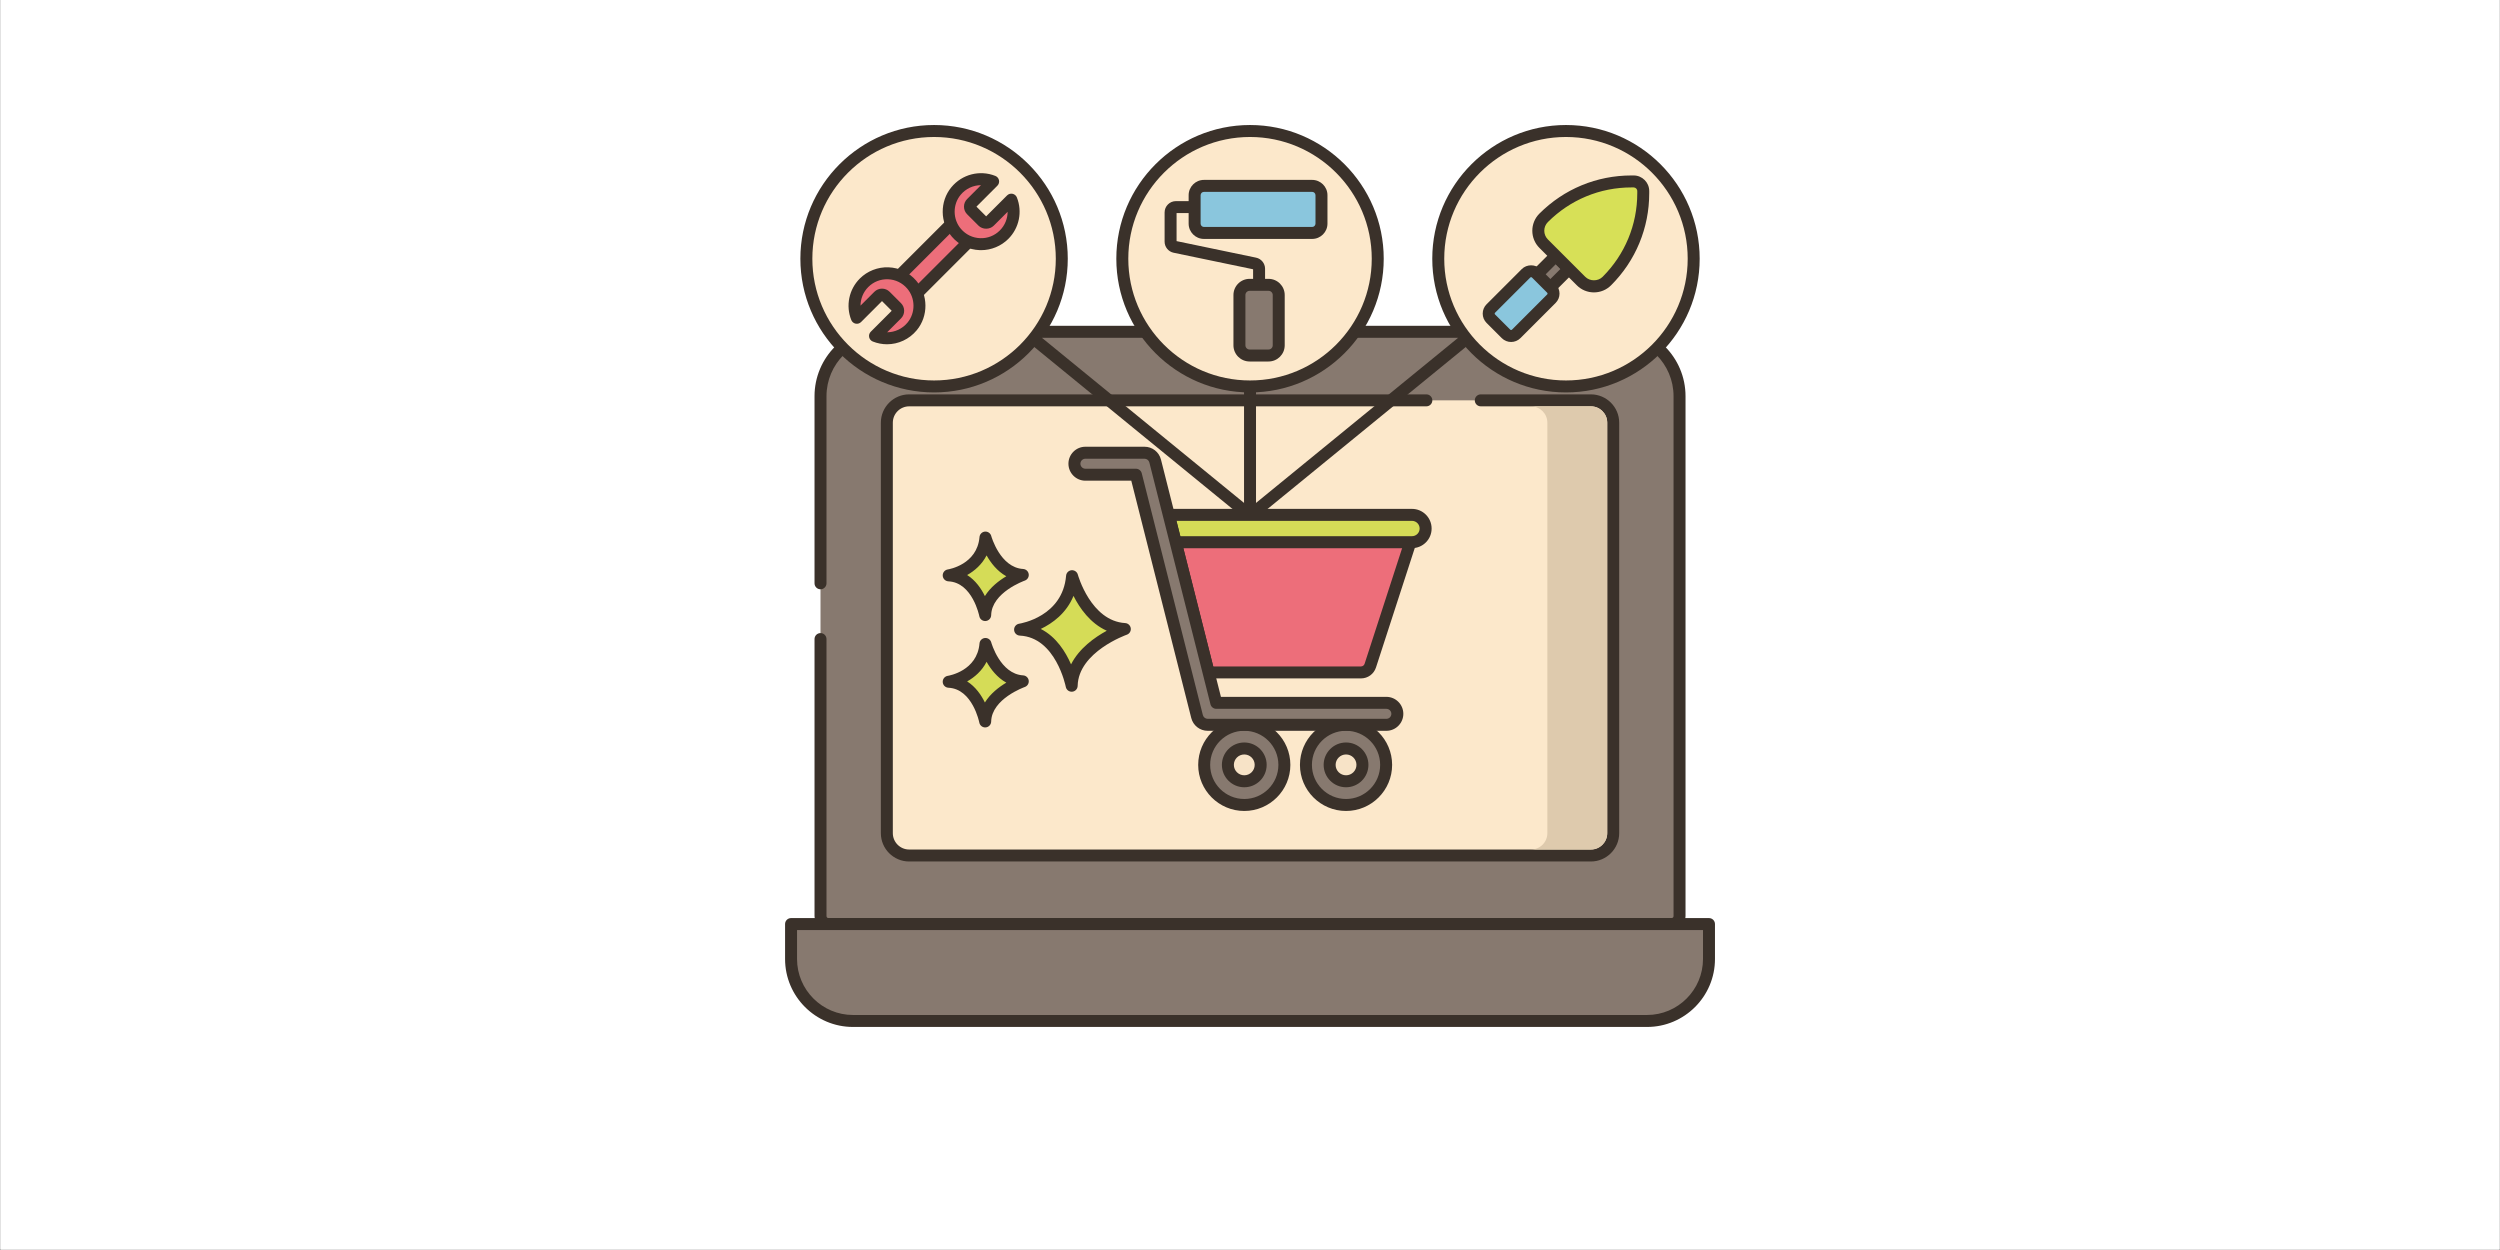 <svg xmlns="http://www.w3.org/2000/svg" xmlns:xlink="http://www.w3.org/1999/xlink" width="6912" zoomAndPan="magnify" viewBox="0 0 5184 2592" height="3456" preserveAspectRatio="xMidYMid meet" version="1.0"><rect x="0" y="0" width="5184" height="2592" fill="#808080" stroke="none"/><defs><clipPath id="a412a07cf0"><path d="M 1627.922 1903 L 3556.176 1903 L 3556.176 2129.629 L 1627.922 2129.629 Z M 1627.922 1903 " clip-rule="nonzero"/></clipPath><clipPath id="11ee166e66"><path d="M 2969 259.102 L 3525 259.102 L 3525 814 L 2969 814 Z M 2969 259.102 " clip-rule="nonzero"/></clipPath><clipPath id="fc7e475f19"><path d="M 1659 259.102 L 2215 259.102 L 2215 814 L 1659 814 Z M 1659 259.102 " clip-rule="nonzero"/></clipPath><clipPath id="2313965439"><path d="M 2314 259.102 L 2870 259.102 L 2870 814 L 2314 814 Z M 2314 259.102 " clip-rule="nonzero"/></clipPath></defs><path fill="#ffffff" d="M 1 0 L 5183 0 L 5183 2591 L 1 2591 Z M 1 0 " fill-opacity="1" fill-rule="nonzero"/><path fill="#ffffff" d="M 1 0 L 5183 0 L 5183 2591 L 1 2591 Z M 1 0 " fill-opacity="1" fill-rule="nonzero"/><path fill="#87796f" d="M 1701.41 1325.172 L 1701.41 1899.645 C 1701.41 1908.75 1708.789 1916.133 1717.895 1916.133 L 3466.203 1916.133 C 3475.305 1916.133 3482.688 1908.75 3482.688 1899.645 L 3482.688 821.551 C 3482.688 747.801 3422.902 688.012 3349.156 688.012 L 1834.938 688.012 C 1761.191 688.012 1701.41 747.801 1701.41 821.551 Z M 1701.41 1325.172 " fill-opacity="1" fill-rule="nonzero"/><path fill="#3a312a" d="M 3466.203 1928.555 L 1717.895 1928.555 C 1701.957 1928.555 1688.996 1915.594 1688.996 1899.656 L 1688.996 1325.172 C 1688.996 1318.309 1694.555 1312.758 1701.41 1312.758 C 1708.262 1312.758 1713.824 1318.309 1713.824 1325.172 L 1713.824 1899.656 C 1713.824 1901.898 1715.652 1903.727 1717.895 1903.727 L 3466.203 1903.727 C 3468.445 1903.727 3470.273 1901.898 3470.273 1899.656 L 3470.273 821.551 C 3470.273 754.762 3415.941 700.426 3349.156 700.426 L 1834.938 700.426 C 1768.16 700.426 1713.824 754.762 1713.824 821.551 L 1713.824 1209.535 C 1713.824 1216.395 1708.262 1221.949 1701.41 1221.949 C 1694.555 1221.949 1688.996 1216.395 1688.996 1209.535 L 1688.996 821.551 C 1688.996 741.07 1754.465 675.598 1834.938 675.598 L 3349.164 675.598 C 3429.641 675.598 3495.109 741.07 3495.109 821.551 L 3495.109 1899.648 C 3495.102 1915.586 3482.141 1928.555 3466.203 1928.555 Z M 3466.203 1928.555 " fill-opacity="1" fill-rule="nonzero"/><path fill="#87796f" d="M 3543.762 1916.133 L 3543.762 1988.566 C 3543.762 2059.543 3486.23 2117.082 3415.258 2117.082 L 1768.84 2117.082 C 1697.867 2117.082 1640.332 2059.543 1640.332 1988.566 L 1640.332 1916.133 Z M 3543.762 1916.133 " fill-opacity="1" fill-rule="nonzero"/><g clip-path="url(#a412a07cf0)"><path fill="#3a312a" d="M 3415.258 2129.496 L 1768.84 2129.496 C 1691.129 2129.496 1627.922 2066.273 1627.922 1988.566 L 1627.922 1916.141 C 1627.922 1909.281 1633.48 1903.727 1640.332 1903.727 L 3543.762 1903.727 C 3550.613 1903.727 3556.176 1909.281 3556.176 1916.141 L 3556.176 1988.566 C 3556.176 2066.281 3492.957 2129.496 3415.258 2129.496 Z M 1652.746 1928.555 L 1652.746 1988.566 C 1652.746 2052.586 1704.828 2104.668 1768.84 2104.668 L 3415.246 2104.668 C 3479.262 2104.668 3531.34 2052.586 3531.34 1988.566 L 3531.34 1928.555 Z M 1652.746 1928.555 " fill-opacity="1" fill-rule="nonzero"/></g><path fill="#fce8cb" d="M 2957.68 830.164 L 1885.246 830.164 C 1859.676 830.164 1838.953 850.898 1838.953 876.465 L 1838.953 1727.691 C 1838.953 1753.254 1859.676 1773.988 1885.246 1773.988 L 3298.855 1773.988 C 3324.422 1773.988 3345.152 1753.262 3345.152 1727.691 L 3345.152 876.465 C 3345.152 850.898 3324.43 830.164 3298.855 830.164 Z M 2957.68 830.164 " fill-opacity="1" fill-rule="nonzero"/><path fill="#3a312a" d="M 3298.848 1786.395 L 1885.246 1786.395 C 1852.879 1786.395 1826.539 1760.059 1826.539 1727.691 L 1826.539 876.465 C 1826.539 844.094 1852.879 817.758 1885.246 817.758 L 2957.688 817.758 C 2964.539 817.758 2970.102 823.312 2970.102 830.172 C 2970.102 837.035 2964.539 842.59 2957.688 842.59 L 1885.246 842.59 C 1866.57 842.59 1851.367 857.785 1851.367 876.465 L 1851.367 1727.691 C 1851.367 1746.371 1866.57 1761.566 1885.246 1761.566 L 3298.855 1761.566 C 3317.535 1761.566 3332.738 1746.371 3332.738 1727.691 L 3332.738 876.465 C 3332.738 857.785 3317.535 842.59 3298.855 842.59 L 3070.547 842.59 C 3063.691 842.59 3058.133 837.035 3058.133 830.172 C 3058.133 823.312 3063.691 817.758 3070.547 817.758 L 3298.855 817.758 C 3331.223 817.758 3357.566 844.094 3357.566 876.465 L 3357.566 1727.691 C 3357.559 1760.059 3331.215 1786.395 3298.848 1786.395 Z M 3298.848 1786.395 " fill-opacity="1" fill-rule="nonzero"/><path fill="#decaad" d="M 3298.883 842.613 L 3174.746 842.613 C 3193.367 842.613 3208.594 857.758 3208.594 876.465 L 3208.594 1727.68 C 3208.594 1746.387 3193.367 1761.531 3174.746 1761.531 L 3298.883 1761.531 C 3317.504 1761.531 3332.73 1746.387 3332.73 1727.68 L 3332.73 876.465 C 3332.73 857.758 3317.504 842.613 3298.883 842.613 Z M 3298.883 842.613 " fill-opacity="1" fill-rule="nonzero"/><path fill="#3a312a" d="M 2629.941 763.73 C 2633.707 788.312 2612.844 809.184 2588.258 805.418 C 2572.938 803.078 2560.426 790.555 2558.074 775.234 C 2554.309 750.656 2575.172 729.789 2599.754 733.547 C 2615.078 735.898 2627.594 748.41 2629.941 763.73 Z M 2629.941 763.73 " fill-opacity="1" fill-rule="nonzero"/><path fill="#3a312a" d="M 2592.047 1081.441 C 2589.258 1081.441 2586.477 1080.508 2584.195 1078.645 L 1926.27 541.125 C 1920.957 536.785 1920.18 528.965 1924.508 523.652 C 1928.852 518.34 1936.664 517.562 1941.977 521.898 L 2592.047 1052.996 L 3242.117 521.891 C 3247.422 517.551 3255.242 518.34 3259.59 523.645 C 3263.918 528.957 3263.141 536.777 3257.824 541.113 L 2599.902 1078.637 C 2597.617 1080.516 2594.836 1081.441 2592.047 1081.441 Z M 2592.047 1081.441 " fill-opacity="1" fill-rule="nonzero"/><path fill="#3a312a" d="M 2592.047 1081.441 C 2585.195 1081.441 2579.633 1075.891 2579.633 1069.027 L 2579.633 526.93 C 2579.633 520.07 2585.195 514.516 2592.047 514.516 C 2598.902 514.516 2604.461 520.07 2604.461 526.93 L 2604.461 1069.027 C 2604.461 1075.891 2598.902 1081.441 2592.047 1081.441 Z M 2592.047 1081.441 " fill-opacity="1" fill-rule="nonzero"/><path fill="#ed6e7a" d="M 2822.148 1394.328 C 2830.93 1394.328 2838.691 1388.66 2841.406 1380.34 L 2924.543 1124.238 L 2437.887 1124.238 L 2506.152 1394.328 Z M 2822.148 1394.328 " fill-opacity="1" fill-rule="nonzero"/><path fill="#3a312a" d="M 2822.148 1406.742 L 2506.145 1406.742 C 2500.461 1406.742 2495.504 1402.887 2494.113 1397.375 L 2425.844 1127.285 C 2424.91 1123.57 2425.73 1119.637 2428.078 1116.617 C 2430.43 1113.594 2434.047 1111.824 2437.879 1111.824 L 2924.543 1111.824 C 2928.516 1111.824 2932.258 1113.727 2934.59 1116.938 C 2936.926 1120.152 2937.578 1124.289 2936.352 1128.07 L 2853.215 1384.172 C 2848.805 1397.68 2836.324 1406.742 2822.148 1406.742 Z M 2515.812 1381.914 L 2822.148 1381.914 C 2825.551 1381.914 2828.543 1379.738 2829.605 1376.492 L 2907.453 1136.652 L 2453.824 1136.652 Z M 2515.812 1381.914 " fill-opacity="1" fill-rule="nonzero"/><path fill="#87796f" d="M 2599.254 1505.293 C 2600.582 1505.605 2601.895 1505.949 2603.203 1506.328 C 2604.512 1506.707 2605.809 1507.113 2607.094 1507.555 C 2608.383 1507.996 2609.66 1508.469 2610.922 1508.973 C 2612.188 1509.477 2613.438 1510.012 2614.676 1510.574 C 2615.914 1511.141 2617.137 1511.734 2618.344 1512.359 C 2619.555 1512.984 2620.746 1513.641 2621.922 1514.324 C 2623.098 1515.008 2624.258 1515.719 2625.398 1516.461 C 2626.543 1517.203 2627.664 1517.969 2628.77 1518.766 C 2629.871 1519.562 2630.957 1520.383 2632.02 1521.234 C 2633.082 1522.082 2634.125 1522.957 2635.145 1523.855 C 2636.164 1524.758 2637.164 1525.68 2638.141 1526.629 C 2639.113 1527.578 2640.066 1528.551 2640.992 1529.547 C 2641.922 1530.543 2642.824 1531.562 2643.699 1532.602 C 2644.578 1533.641 2645.43 1534.703 2646.254 1535.785 C 2647.078 1536.867 2647.879 1537.969 2648.648 1539.09 C 2649.422 1540.211 2650.164 1541.352 2650.879 1542.508 C 2651.594 1543.664 2652.281 1544.84 2652.938 1546.031 C 2653.598 1547.223 2654.223 1548.43 2654.824 1549.652 C 2655.422 1550.875 2655.988 1552.109 2656.527 1553.359 C 2657.066 1554.609 2657.57 1555.871 2658.047 1557.148 C 2658.523 1558.422 2658.969 1559.707 2659.379 1561.004 C 2659.793 1562.301 2660.172 1563.609 2660.52 1564.922 C 2660.871 1566.238 2661.188 1567.562 2661.469 1568.895 C 2661.754 1570.223 2662.004 1571.562 2662.223 1572.906 C 2662.438 1574.246 2662.625 1575.598 2662.777 1576.949 C 2662.926 1578.301 2663.047 1579.656 2663.133 1581.016 C 2663.215 1582.371 2663.27 1583.73 2663.285 1585.094 C 2663.305 1586.453 2663.289 1587.812 2663.242 1589.172 C 2663.195 1590.535 2663.113 1591.891 2662.996 1593.246 C 2662.883 1594.602 2662.734 1595.957 2662.551 1597.305 C 2662.371 1598.652 2662.156 1599.996 2661.91 1601.336 C 2661.66 1602.672 2661.383 1604.004 2661.07 1605.328 C 2660.758 1606.652 2660.41 1607.969 2660.035 1609.277 C 2659.656 1610.582 2659.246 1611.883 2658.805 1613.168 C 2658.367 1614.457 2657.895 1615.73 2657.391 1616.996 C 2656.887 1618.262 2656.352 1619.512 2655.785 1620.75 C 2655.223 1621.988 2654.625 1623.211 2654 1624.418 C 2653.375 1625.629 2652.723 1626.82 2652.039 1627.996 C 2651.355 1629.176 2650.641 1630.332 2649.902 1631.477 C 2649.16 1632.617 2648.391 1633.738 2647.598 1634.844 C 2646.801 1635.945 2645.98 1637.031 2645.129 1638.094 C 2644.281 1639.156 2643.406 1640.199 2642.508 1641.219 C 2641.605 1642.242 2640.68 1643.238 2639.73 1644.215 C 2638.785 1645.191 2637.812 1646.141 2636.816 1647.07 C 2635.82 1647.996 2634.801 1648.898 2633.762 1649.777 C 2632.723 1650.652 2631.66 1651.504 2630.578 1652.332 C 2629.496 1653.156 2628.395 1653.953 2627.273 1654.727 C 2626.152 1655.496 2625.012 1656.238 2623.855 1656.957 C 2622.699 1657.672 2621.523 1658.355 2620.332 1659.016 C 2619.141 1659.672 2617.934 1660.301 2616.711 1660.898 C 2615.492 1661.496 2614.254 1662.066 2613.004 1662.602 C 2611.754 1663.141 2610.492 1663.648 2609.219 1664.125 C 2607.941 1664.598 2606.656 1665.043 2605.359 1665.457 C 2604.062 1665.867 2602.758 1666.25 2601.441 1666.598 C 2600.125 1666.945 2598.805 1667.262 2597.473 1667.547 C 2596.141 1667.828 2594.805 1668.082 2593.461 1668.297 C 2592.117 1668.516 2590.77 1668.699 2589.418 1668.852 C 2588.066 1669.004 2586.711 1669.121 2585.352 1669.207 C 2583.996 1669.293 2582.637 1669.344 2581.273 1669.363 C 2579.914 1669.383 2578.555 1669.367 2577.195 1669.32 C 2575.832 1669.27 2574.477 1669.188 2573.121 1669.074 C 2571.766 1668.957 2570.41 1668.809 2569.062 1668.629 C 2567.715 1668.449 2566.371 1668.234 2565.031 1667.984 C 2563.695 1667.738 2562.363 1667.457 2561.039 1667.145 C 2559.715 1666.832 2558.398 1666.488 2557.094 1666.109 C 2555.785 1665.734 2554.488 1665.324 2553.199 1664.883 C 2551.914 1664.441 2550.637 1663.969 2549.371 1663.465 C 2548.109 1662.961 2546.859 1662.43 2545.621 1661.863 C 2544.383 1661.297 2543.16 1660.703 2541.949 1660.078 C 2540.742 1659.453 2539.547 1658.797 2538.371 1658.113 C 2537.195 1657.43 2536.035 1656.719 2534.895 1655.977 C 2533.754 1655.238 2532.629 1654.469 2531.527 1653.672 C 2530.422 1652.875 2529.34 1652.055 2528.277 1651.207 C 2527.211 1650.355 2526.172 1649.48 2525.148 1648.582 C 2524.129 1647.684 2523.133 1646.758 2522.156 1645.809 C 2521.18 1644.859 2520.23 1643.887 2519.301 1642.891 C 2518.375 1641.895 2517.473 1640.875 2516.594 1639.836 C 2515.719 1638.797 2514.867 1637.734 2514.039 1636.652 C 2513.215 1635.57 2512.418 1634.469 2511.645 1633.348 C 2510.875 1632.227 2510.133 1631.09 2509.414 1629.93 C 2508.699 1628.773 2508.016 1627.598 2507.355 1626.406 C 2506.699 1625.215 2506.07 1624.008 2505.473 1622.785 C 2504.875 1621.562 2504.305 1620.328 2503.77 1619.078 C 2503.23 1617.828 2502.723 1616.566 2502.246 1615.289 C 2501.773 1614.016 2501.328 1612.73 2500.914 1611.434 C 2500.504 1610.137 2500.121 1608.832 2499.773 1607.516 C 2499.426 1606.199 2499.109 1604.875 2498.824 1603.547 C 2498.543 1602.215 2498.293 1600.879 2498.074 1599.535 C 2497.855 1598.191 2497.672 1596.844 2497.52 1595.492 C 2497.367 1594.137 2497.25 1592.781 2497.164 1591.426 C 2497.078 1590.066 2497.027 1588.707 2497.008 1587.348 C 2496.988 1585.984 2497.004 1584.625 2497.055 1583.266 C 2497.102 1581.906 2497.184 1580.547 2497.297 1579.191 C 2497.414 1577.836 2497.562 1576.484 2497.742 1575.133 C 2497.926 1573.785 2498.141 1572.441 2498.387 1571.105 C 2498.633 1569.766 2498.914 1568.434 2499.227 1567.109 C 2499.539 1565.785 2499.883 1564.469 2500.262 1563.16 C 2500.641 1561.855 2501.047 1560.559 2501.488 1559.27 C 2501.93 1557.98 2502.402 1556.707 2502.906 1555.441 C 2503.41 1554.18 2503.945 1552.926 2504.508 1551.688 C 2505.074 1550.449 2505.668 1549.227 2506.293 1548.02 C 2506.918 1546.809 2507.574 1545.617 2508.258 1544.441 C 2508.941 1543.266 2509.652 1542.105 2510.395 1540.965 C 2511.133 1539.82 2511.902 1538.699 2512.699 1537.594 C 2513.492 1536.492 2514.316 1535.406 2515.164 1534.344 C 2516.016 1533.281 2516.891 1532.238 2517.789 1531.219 C 2518.688 1530.195 2519.613 1529.199 2520.562 1528.223 C 2521.512 1527.25 2522.484 1526.297 2523.48 1525.371 C 2524.477 1524.441 2525.492 1523.539 2526.535 1522.664 C 2527.574 1521.785 2528.633 1520.934 2529.715 1520.109 C 2530.797 1519.281 2531.898 1518.484 2533.02 1517.715 C 2534.141 1516.941 2535.281 1516.199 2536.438 1515.484 C 2537.598 1514.77 2538.77 1514.082 2539.961 1513.422 C 2541.152 1512.766 2542.359 1512.137 2543.582 1511.539 C 2544.805 1510.941 2546.039 1510.371 2547.289 1509.836 C 2548.539 1509.297 2549.805 1508.789 2551.078 1508.316 C 2552.352 1507.84 2553.637 1507.395 2554.934 1506.98 C 2556.23 1506.57 2557.539 1506.188 2558.852 1505.84 C 2560.168 1505.492 2561.492 1505.176 2562.824 1504.891 C 2564.152 1504.609 2565.492 1504.359 2566.832 1504.141 C 2568.176 1503.922 2569.523 1503.738 2570.879 1503.586 C 2572.23 1503.434 2573.586 1503.316 2574.941 1503.23 C 2576.301 1503.145 2577.66 1503.094 2579.02 1503.074 C 2580.383 1503.055 2581.742 1503.07 2583.102 1503.121 C 2584.461 1503.168 2585.82 1503.25 2587.176 1503.363 C 2588.531 1503.48 2589.883 1503.629 2591.23 1503.809 C 2592.582 1503.992 2593.926 1504.207 2595.262 1504.453 C 2596.602 1504.699 2597.93 1504.98 2599.254 1505.293 Z M 2599.254 1505.293 " fill-opacity="1" fill-rule="nonzero"/><path fill="#3a312a" d="M 2580.141 1681.625 C 2527.449 1681.625 2484.57 1638.754 2484.57 1586.059 C 2484.57 1533.363 2527.449 1490.492 2580.141 1490.492 C 2632.832 1490.492 2675.699 1533.363 2675.699 1586.059 C 2675.699 1638.754 2632.832 1681.625 2580.141 1681.625 Z M 2580.141 1515.312 C 2541.137 1515.312 2509.398 1547.051 2509.398 1586.047 C 2509.398 1625.055 2541.137 1656.785 2580.141 1656.785 C 2619.145 1656.785 2650.871 1625.055 2650.871 1586.047 C 2650.863 1547.043 2619.133 1515.312 2580.141 1515.312 Z M 2580.141 1515.312 " fill-opacity="1" fill-rule="nonzero"/><path fill="#f7e3c7" d="M 2614.145 1586.047 C 2614.145 1587.164 2614.09 1588.273 2613.98 1589.383 C 2613.871 1590.492 2613.707 1591.594 2613.492 1592.684 C 2613.273 1593.777 2613.004 1594.855 2612.68 1595.922 C 2612.355 1596.988 2611.98 1598.035 2611.555 1599.066 C 2611.129 1600.094 2610.652 1601.102 2610.129 1602.082 C 2609.602 1603.066 2609.031 1604.02 2608.41 1604.945 C 2607.793 1605.875 2607.129 1606.766 2606.422 1607.629 C 2605.719 1608.488 2604.969 1609.312 2604.184 1610.102 C 2603.395 1610.891 2602.57 1611.637 2601.707 1612.344 C 2600.848 1613.051 2599.953 1613.711 2599.027 1614.332 C 2598.102 1614.949 2597.148 1615.523 2596.164 1616.047 C 2595.184 1616.574 2594.176 1617.047 2593.148 1617.477 C 2592.117 1617.902 2591.07 1618.277 2590.004 1618.602 C 2588.938 1618.922 2587.859 1619.195 2586.766 1619.41 C 2585.676 1619.629 2584.574 1619.793 2583.465 1619.902 C 2582.355 1620.012 2581.246 1620.062 2580.133 1620.062 C 2579.016 1620.062 2577.906 1620.012 2576.797 1619.902 C 2575.688 1619.793 2574.586 1619.629 2573.496 1619.41 C 2572.402 1619.195 2571.324 1618.922 2570.258 1618.598 C 2569.191 1618.277 2568.145 1617.902 2567.113 1617.477 C 2566.086 1617.047 2565.078 1616.574 2564.098 1616.047 C 2563.113 1615.523 2562.16 1614.949 2561.234 1614.332 C 2560.309 1613.711 2559.414 1613.051 2558.555 1612.344 C 2557.691 1611.637 2556.867 1610.891 2556.078 1610.102 C 2555.293 1609.312 2554.543 1608.488 2553.84 1607.629 C 2553.133 1606.766 2552.469 1605.875 2551.852 1604.945 C 2551.23 1604.02 2550.66 1603.066 2550.133 1602.082 C 2549.609 1601.102 2549.133 1600.094 2548.707 1599.066 C 2548.281 1598.035 2547.906 1596.988 2547.582 1595.922 C 2547.258 1594.855 2546.988 1593.777 2546.77 1592.684 C 2546.555 1591.594 2546.391 1590.492 2546.281 1589.383 C 2546.172 1588.273 2546.117 1587.164 2546.117 1586.047 C 2546.117 1584.934 2546.172 1583.824 2546.281 1582.715 C 2546.391 1581.605 2546.555 1580.504 2546.77 1579.414 C 2546.988 1578.32 2547.258 1577.242 2547.582 1576.176 C 2547.906 1575.109 2548.281 1574.062 2548.707 1573.031 C 2549.133 1572.004 2549.609 1570.996 2550.133 1570.016 C 2550.66 1569.031 2551.23 1568.078 2551.852 1567.152 C 2552.469 1566.223 2553.133 1565.332 2553.84 1564.469 C 2554.543 1563.609 2555.293 1562.785 2556.078 1561.996 C 2556.867 1561.207 2557.691 1560.461 2558.555 1559.754 C 2559.414 1559.047 2560.309 1558.383 2561.234 1557.766 C 2562.16 1557.148 2563.113 1556.574 2564.098 1556.051 C 2565.078 1555.523 2566.086 1555.047 2567.113 1554.621 C 2568.145 1554.195 2569.191 1553.82 2570.258 1553.496 C 2571.324 1553.176 2572.402 1552.902 2573.496 1552.688 C 2574.586 1552.469 2575.688 1552.305 2576.797 1552.195 C 2577.906 1552.086 2579.016 1552.031 2580.133 1552.031 C 2581.246 1552.031 2582.355 1552.086 2583.465 1552.195 C 2584.574 1552.305 2585.676 1552.469 2586.766 1552.688 C 2587.859 1552.902 2588.938 1553.176 2590.004 1553.496 C 2591.07 1553.82 2592.117 1554.195 2593.148 1554.621 C 2594.176 1555.047 2595.184 1555.523 2596.164 1556.051 C 2597.148 1556.574 2598.102 1557.148 2599.027 1557.766 C 2599.953 1558.383 2600.848 1559.047 2601.707 1559.754 C 2602.57 1560.461 2603.395 1561.207 2604.184 1561.996 C 2604.969 1562.785 2605.719 1563.609 2606.422 1564.469 C 2607.129 1565.332 2607.793 1566.223 2608.41 1567.152 C 2609.031 1568.078 2609.602 1569.031 2610.129 1570.016 C 2610.652 1570.996 2611.129 1572.004 2611.555 1573.031 C 2611.98 1574.062 2612.355 1575.109 2612.68 1576.176 C 2613.004 1577.242 2613.273 1578.32 2613.492 1579.414 C 2613.707 1580.504 2613.871 1581.605 2613.98 1582.715 C 2614.09 1583.824 2614.145 1584.934 2614.145 1586.047 Z M 2614.145 1586.047 " fill-opacity="1" fill-rule="nonzero"/><path fill="#3a312a" d="M 2580.141 1632.48 C 2554.535 1632.48 2533.711 1611.648 2533.711 1586.047 C 2533.711 1560.441 2554.543 1539.617 2580.141 1539.617 C 2605.734 1539.617 2626.559 1560.449 2626.559 1586.047 C 2626.559 1611.656 2605.727 1632.48 2580.141 1632.48 Z M 2580.141 1564.449 C 2568.23 1564.449 2558.539 1574.141 2558.539 1586.047 C 2558.539 1597.957 2568.23 1607.648 2580.141 1607.648 C 2592.039 1607.648 2601.73 1597.957 2601.73 1586.047 C 2601.73 1574.141 2592.039 1564.449 2580.141 1564.449 Z M 2580.141 1564.449 " fill-opacity="1" fill-rule="nonzero"/><path fill="#87796f" d="M 2810.281 1505.316 C 2811.605 1505.629 2812.922 1505.973 2814.23 1506.352 C 2815.539 1506.73 2816.836 1507.137 2818.121 1507.578 C 2819.41 1508.02 2820.684 1508.492 2821.949 1508.996 C 2823.215 1509.5 2824.465 1510.035 2825.703 1510.602 C 2826.941 1511.164 2828.164 1511.762 2829.371 1512.387 C 2830.582 1513.012 2831.773 1513.664 2832.949 1514.348 C 2834.125 1515.031 2835.285 1515.746 2836.426 1516.484 C 2837.57 1517.227 2838.691 1517.992 2839.797 1518.789 C 2840.898 1519.586 2841.984 1520.406 2843.047 1521.258 C 2844.109 1522.105 2845.152 1522.98 2846.172 1523.879 C 2847.191 1524.781 2848.191 1525.707 2849.164 1526.656 C 2850.141 1527.605 2851.094 1528.574 2852.02 1529.57 C 2852.945 1530.566 2853.848 1531.586 2854.727 1532.625 C 2855.605 1533.664 2856.457 1534.727 2857.281 1535.809 C 2858.105 1536.891 2858.906 1537.992 2859.676 1539.113 C 2860.445 1540.234 2861.191 1541.375 2861.906 1542.531 C 2862.621 1543.691 2863.309 1544.863 2863.965 1546.055 C 2864.621 1547.246 2865.25 1548.453 2865.848 1549.676 C 2866.449 1550.898 2867.016 1552.133 2867.555 1553.383 C 2868.09 1554.633 2868.598 1555.898 2869.074 1557.172 C 2869.551 1558.445 2869.992 1559.734 2870.406 1561.031 C 2870.82 1562.328 2871.199 1563.633 2871.547 1564.949 C 2871.895 1566.262 2872.211 1567.586 2872.496 1568.918 C 2872.781 1570.25 2873.031 1571.586 2873.246 1572.93 C 2873.465 1574.273 2873.652 1575.621 2873.801 1576.973 C 2873.953 1578.324 2874.074 1579.68 2874.156 1581.039 C 2874.242 1582.395 2874.293 1583.758 2874.312 1585.117 C 2874.332 1586.477 2874.316 1587.836 2874.27 1589.199 C 2874.219 1590.559 2874.137 1591.914 2874.023 1593.27 C 2873.91 1594.629 2873.762 1595.98 2873.578 1597.328 C 2873.398 1598.676 2873.184 1600.02 2872.938 1601.359 C 2872.688 1602.695 2872.41 1604.027 2872.094 1605.352 C 2871.781 1606.676 2871.438 1607.992 2871.062 1609.301 C 2870.684 1610.609 2870.273 1611.906 2869.832 1613.191 C 2869.391 1614.48 2868.918 1615.758 2868.414 1617.02 C 2867.914 1618.285 2867.379 1619.535 2866.812 1620.773 C 2866.246 1622.012 2865.652 1623.234 2865.027 1624.445 C 2864.402 1625.652 2863.746 1626.844 2863.062 1628.023 C 2862.379 1629.199 2861.668 1630.355 2860.93 1631.5 C 2860.188 1632.641 2859.418 1633.762 2858.625 1634.867 C 2857.828 1635.973 2857.004 1637.055 2856.156 1638.117 C 2855.309 1639.184 2854.434 1640.223 2853.531 1641.246 C 2852.633 1642.266 2851.707 1643.262 2850.758 1644.238 C 2849.809 1645.215 2848.836 1646.164 2847.844 1647.094 C 2846.848 1648.02 2845.828 1648.922 2844.789 1649.801 C 2843.75 1650.676 2842.688 1651.527 2841.605 1652.355 C 2840.523 1653.18 2839.422 1653.977 2838.301 1654.75 C 2837.18 1655.52 2836.039 1656.266 2834.883 1656.98 C 2833.727 1657.695 2832.551 1658.383 2831.359 1659.039 C 2830.168 1659.695 2828.961 1660.324 2827.738 1660.922 C 2826.516 1661.523 2825.281 1662.09 2824.031 1662.629 C 2822.781 1663.164 2821.52 1663.672 2820.242 1664.148 C 2818.969 1664.625 2817.684 1665.066 2816.387 1665.48 C 2815.09 1665.895 2813.785 1666.273 2812.469 1666.621 C 2811.152 1666.973 2809.828 1667.285 2808.5 1667.57 C 2807.168 1667.855 2805.832 1668.105 2804.488 1668.324 C 2803.145 1668.539 2801.797 1668.727 2800.445 1668.879 C 2799.094 1669.027 2797.738 1669.148 2796.379 1669.23 C 2795.02 1669.316 2793.66 1669.371 2792.301 1669.387 C 2790.941 1669.406 2789.582 1669.391 2788.219 1669.344 C 2786.859 1669.293 2785.504 1669.211 2784.148 1669.098 C 2782.789 1668.984 2781.438 1668.836 2780.09 1668.652 C 2778.742 1668.473 2777.398 1668.258 2776.059 1668.012 C 2774.723 1667.762 2773.391 1667.484 2772.066 1667.168 C 2770.742 1666.855 2769.426 1666.512 2768.117 1666.133 C 2766.812 1665.758 2765.516 1665.348 2764.227 1664.906 C 2762.938 1664.465 2761.664 1663.992 2760.398 1663.488 C 2759.137 1662.984 2757.883 1662.453 2756.645 1661.887 C 2755.41 1661.32 2754.184 1660.727 2752.977 1660.102 C 2751.77 1659.477 2750.574 1658.82 2749.398 1658.137 C 2748.223 1657.453 2747.062 1656.742 2745.922 1656 C 2744.781 1655.262 2743.656 1654.492 2742.555 1653.695 C 2741.449 1652.902 2740.367 1652.078 2739.301 1651.23 C 2738.238 1650.379 2737.195 1649.508 2736.176 1648.605 C 2735.156 1647.707 2734.156 1646.781 2733.184 1645.832 C 2732.207 1644.883 2731.258 1643.91 2730.328 1642.914 C 2729.402 1641.918 2728.5 1640.902 2727.621 1639.859 C 2726.746 1638.82 2725.895 1637.758 2725.066 1636.676 C 2724.242 1635.594 2723.445 1634.492 2722.672 1633.371 C 2721.902 1632.25 2721.156 1631.113 2720.441 1629.953 C 2719.727 1628.797 2719.039 1627.621 2718.383 1626.43 C 2717.727 1625.238 2717.098 1624.031 2716.5 1622.812 C 2715.902 1621.59 2715.332 1620.352 2714.793 1619.102 C 2714.258 1617.852 2713.75 1616.59 2713.273 1615.316 C 2712.797 1614.039 2712.355 1612.754 2711.941 1611.457 C 2711.531 1610.16 2711.148 1608.855 2710.801 1607.539 C 2710.453 1606.223 2710.137 1604.898 2709.852 1603.57 C 2709.57 1602.238 2709.316 1600.902 2709.102 1599.559 C 2708.883 1598.215 2708.699 1596.867 2708.547 1595.516 C 2708.395 1594.16 2708.277 1592.805 2708.191 1591.449 C 2708.105 1590.09 2708.055 1588.73 2708.035 1587.371 C 2708.016 1586.008 2708.031 1584.648 2708.082 1583.289 C 2708.129 1581.93 2708.211 1580.57 2708.324 1579.215 C 2708.441 1577.859 2708.59 1576.508 2708.77 1575.16 C 2708.953 1573.809 2709.164 1572.465 2709.414 1571.129 C 2709.66 1569.789 2709.941 1568.457 2710.254 1567.133 C 2710.566 1565.809 2710.91 1564.492 2711.289 1563.188 C 2711.664 1561.879 2712.074 1560.582 2712.516 1559.293 C 2712.957 1558.008 2713.43 1556.73 2713.934 1555.465 C 2714.438 1554.203 2714.969 1552.953 2715.535 1551.715 C 2716.102 1550.477 2716.695 1549.254 2717.32 1548.043 C 2717.945 1546.836 2718.602 1545.641 2719.285 1544.465 C 2719.969 1543.289 2720.68 1542.129 2721.422 1540.988 C 2722.16 1539.848 2722.93 1538.723 2723.727 1537.621 C 2724.52 1536.516 2725.344 1535.434 2726.191 1534.367 C 2727.039 1533.305 2727.914 1532.262 2728.816 1531.242 C 2729.715 1530.223 2730.641 1529.223 2731.59 1528.25 C 2732.539 1527.273 2733.512 1526.32 2734.508 1525.395 C 2735.504 1524.465 2736.52 1523.562 2737.559 1522.688 C 2738.602 1521.809 2739.66 1520.957 2740.742 1520.133 C 2741.824 1519.309 2742.926 1518.508 2744.047 1517.738 C 2745.168 1516.965 2746.309 1516.223 2747.465 1515.508 C 2748.625 1514.793 2749.797 1514.105 2750.988 1513.449 C 2752.18 1512.789 2753.387 1512.16 2754.609 1511.562 C 2755.832 1510.965 2757.066 1510.398 2758.316 1509.859 C 2759.566 1509.32 2760.828 1508.816 2762.105 1508.34 C 2763.379 1507.863 2764.664 1507.418 2765.961 1507.008 C 2767.258 1506.594 2768.566 1506.215 2769.879 1505.863 C 2771.195 1505.516 2772.52 1505.199 2773.848 1504.918 C 2775.18 1504.633 2776.516 1504.383 2777.859 1504.164 C 2779.203 1503.945 2780.551 1503.762 2781.902 1503.609 C 2783.258 1503.457 2784.609 1503.34 2785.969 1503.254 C 2787.328 1503.168 2788.688 1503.117 2790.047 1503.098 C 2791.406 1503.082 2792.77 1503.094 2794.129 1503.145 C 2795.488 1503.191 2796.848 1503.273 2798.203 1503.391 C 2799.559 1503.504 2800.91 1503.652 2802.258 1503.832 C 2803.609 1504.016 2804.949 1504.23 2806.289 1504.477 C 2807.625 1504.723 2808.957 1505.004 2810.281 1505.316 Z M 2810.281 1505.316 " fill-opacity="1" fill-rule="nonzero"/><path fill="#3a312a" d="M 2791.148 1681.625 C 2738.453 1681.625 2695.578 1638.754 2695.578 1586.059 C 2695.578 1533.363 2738.453 1490.492 2791.148 1490.492 C 2843.84 1490.492 2886.707 1533.363 2886.707 1586.059 C 2886.707 1638.754 2843.84 1681.625 2791.148 1681.625 Z M 2791.148 1515.312 C 2752.145 1515.312 2720.406 1547.051 2720.406 1586.047 C 2720.406 1625.055 2752.145 1656.785 2791.148 1656.785 C 2830.148 1656.785 2861.879 1625.055 2861.879 1586.047 C 2861.879 1547.043 2830.141 1515.312 2791.148 1515.312 Z M 2791.148 1515.312 " fill-opacity="1" fill-rule="nonzero"/><path fill="#f7e3c7" d="M 2825.152 1586.047 C 2825.152 1587.164 2825.098 1588.273 2824.988 1589.383 C 2824.879 1590.492 2824.715 1591.594 2824.5 1592.684 C 2824.281 1593.777 2824.012 1594.855 2823.688 1595.922 C 2823.363 1596.988 2822.988 1598.035 2822.562 1599.066 C 2822.137 1600.094 2821.66 1601.102 2821.137 1602.082 C 2820.609 1603.066 2820.039 1604.02 2819.418 1604.945 C 2818.801 1605.875 2818.137 1606.766 2817.43 1607.629 C 2816.723 1608.488 2815.977 1609.312 2815.191 1610.102 C 2814.402 1610.891 2813.578 1611.637 2812.715 1612.344 C 2811.855 1613.051 2810.961 1613.711 2810.035 1614.332 C 2809.109 1614.949 2808.156 1615.523 2807.172 1616.047 C 2806.191 1616.574 2805.184 1617.047 2804.156 1617.477 C 2803.125 1617.902 2802.078 1618.277 2801.012 1618.602 C 2799.945 1618.922 2798.867 1619.195 2797.773 1619.41 C 2796.68 1619.629 2795.582 1619.793 2794.473 1619.902 C 2793.363 1620.012 2792.254 1620.062 2791.137 1620.062 C 2790.023 1620.062 2788.914 1620.012 2787.805 1619.902 C 2786.695 1619.793 2785.594 1619.629 2784.504 1619.41 C 2783.41 1619.195 2782.332 1618.922 2781.266 1618.598 C 2780.199 1618.277 2779.152 1617.902 2778.121 1617.477 C 2777.094 1617.047 2776.086 1616.574 2775.105 1616.047 C 2774.121 1615.523 2773.168 1614.949 2772.242 1614.332 C 2771.316 1613.711 2770.422 1613.051 2769.559 1612.344 C 2768.699 1611.637 2767.875 1610.891 2767.086 1610.102 C 2766.301 1609.312 2765.551 1608.488 2764.844 1607.629 C 2764.141 1606.766 2763.477 1605.875 2762.855 1604.945 C 2762.238 1604.02 2761.668 1603.066 2761.141 1602.082 C 2760.617 1601.102 2760.141 1600.094 2759.715 1599.066 C 2759.289 1598.035 2758.914 1596.988 2758.59 1595.922 C 2758.266 1594.855 2757.996 1593.777 2757.777 1592.684 C 2757.562 1591.594 2757.398 1590.492 2757.289 1589.383 C 2757.18 1588.273 2757.125 1587.164 2757.125 1586.047 C 2757.125 1584.934 2757.18 1583.824 2757.289 1582.715 C 2757.398 1581.605 2757.562 1580.504 2757.777 1579.414 C 2757.996 1578.32 2758.266 1577.242 2758.59 1576.176 C 2758.914 1575.109 2759.289 1574.062 2759.715 1573.031 C 2760.141 1572.004 2760.617 1570.996 2761.141 1570.016 C 2761.668 1569.031 2762.238 1568.078 2762.855 1567.152 C 2763.477 1566.223 2764.141 1565.332 2764.844 1564.469 C 2765.551 1563.609 2766.301 1562.785 2767.086 1561.996 C 2767.875 1561.207 2768.699 1560.461 2769.559 1559.754 C 2770.422 1559.047 2771.316 1558.383 2772.242 1557.766 C 2773.168 1557.148 2774.121 1556.574 2775.105 1556.051 C 2776.086 1555.523 2777.094 1555.047 2778.121 1554.621 C 2779.152 1554.195 2780.199 1553.82 2781.266 1553.496 C 2782.332 1553.176 2783.41 1552.902 2784.504 1552.688 C 2785.594 1552.469 2786.695 1552.305 2787.805 1552.195 C 2788.914 1552.086 2790.023 1552.031 2791.137 1552.031 C 2792.254 1552.031 2793.363 1552.086 2794.473 1552.195 C 2795.582 1552.305 2796.68 1552.469 2797.773 1552.688 C 2798.867 1552.902 2799.945 1553.176 2801.012 1553.496 C 2802.078 1553.82 2803.125 1554.195 2804.156 1554.621 C 2805.184 1555.047 2806.191 1555.523 2807.172 1556.051 C 2808.156 1556.574 2809.109 1557.148 2810.035 1557.766 C 2810.961 1558.383 2811.855 1559.047 2812.715 1559.754 C 2813.578 1560.461 2814.402 1561.207 2815.191 1561.996 C 2815.977 1562.785 2816.723 1563.609 2817.43 1564.469 C 2818.137 1565.332 2818.801 1566.223 2819.418 1567.152 C 2820.039 1568.078 2820.609 1569.031 2821.137 1570.016 C 2821.66 1570.996 2822.137 1572.004 2822.562 1573.031 C 2822.988 1574.062 2823.363 1575.109 2823.688 1576.176 C 2824.012 1577.242 2824.281 1578.32 2824.5 1579.414 C 2824.715 1580.504 2824.879 1581.605 2824.988 1582.715 C 2825.098 1583.824 2825.152 1584.934 2825.152 1586.047 Z M 2825.152 1586.047 " fill-opacity="1" fill-rule="nonzero"/><path fill="#3a312a" d="M 2791.148 1632.48 C 2765.543 1632.48 2744.719 1611.648 2744.719 1586.047 C 2744.719 1560.441 2765.551 1539.617 2791.148 1539.617 C 2816.75 1539.617 2837.574 1560.449 2837.574 1586.047 C 2837.574 1611.656 2816.742 1632.48 2791.148 1632.48 Z M 2791.148 1564.449 C 2779.238 1564.449 2769.547 1574.141 2769.547 1586.047 C 2769.547 1597.957 2779.238 1607.648 2791.148 1607.648 C 2803.055 1607.648 2812.746 1597.957 2812.746 1586.047 C 2812.746 1574.141 2803.055 1564.449 2791.148 1564.449 Z M 2791.148 1564.449 " fill-opacity="1" fill-rule="nonzero"/><path fill="#d5dc57" d="M 2956.184 1095.934 C 2956.184 1103.762 2953.039 1110.84 2947.898 1115.945 C 2942.793 1121.051 2935.715 1124.23 2927.887 1124.23 L 2437.855 1124.23 L 2423.57 1067.621 L 2927.879 1067.621 C 2943.535 1067.637 2956.184 1080.309 2956.184 1095.934 Z M 2956.184 1095.934 " fill-opacity="1" fill-rule="nonzero"/><path fill="#3a312a" d="M 2927.879 1136.652 L 2437.844 1136.652 C 2432.152 1136.652 2427.203 1132.789 2425.812 1127.277 L 2411.527 1070.668 C 2410.594 1066.957 2411.414 1063.02 2413.77 1060 C 2416.121 1056.977 2419.738 1055.215 2423.57 1055.215 L 2927.887 1055.215 C 2950.34 1055.215 2968.605 1073.48 2968.605 1095.934 C 2968.605 1106.859 2964.359 1117.098 2956.664 1124.754 C 2948.973 1132.426 2938.754 1136.652 2927.879 1136.652 Z M 2447.52 1111.824 L 2927.879 1111.824 C 2932.125 1111.824 2936.113 1110.168 2939.125 1107.164 C 2942.121 1104.184 2943.77 1100.203 2943.77 1095.934 C 2943.77 1087.168 2936.645 1080.043 2927.879 1080.043 L 2439.5 1080.043 Z M 2447.52 1111.824 " fill-opacity="1" fill-rule="nonzero"/><path fill="#87796f" d="M 2482.211 1485.773 C 2484.77 1495.895 2493.871 1502.988 2504.309 1502.988 L 2874.742 1502.988 C 2887.328 1502.988 2897.539 1492.781 2897.539 1480.188 C 2897.539 1467.598 2887.336 1457.395 2874.742 1457.395 L 2522.059 1457.395 L 2395.332 955.973 C 2392.777 945.852 2383.672 938.758 2373.227 938.758 L 2250.707 938.758 C 2238.117 938.758 2227.914 948.965 2227.914 961.551 C 2227.914 974.141 2238.117 984.352 2250.707 984.352 L 2355.484 984.352 Z M 2482.211 1485.773 " fill-opacity="1" fill-rule="nonzero"/><path fill="#3a312a" d="M 2874.742 1515.402 L 2504.309 1515.402 C 2488.172 1515.402 2474.133 1504.469 2470.172 1488.828 L 2470.172 1488.82 L 2345.82 996.766 L 2250.715 996.766 C 2231.297 996.766 2215.5 980.969 2215.5 961.551 C 2215.5 942.137 2231.297 926.344 2250.715 926.344 L 2373.238 926.344 C 2389.375 926.344 2403.41 937.277 2407.375 952.918 L 2531.727 1444.98 L 2874.742 1444.98 C 2894.156 1444.98 2909.945 1460.777 2909.945 1480.188 C 2909.945 1499.594 2894.156 1515.402 2874.742 1515.402 Z M 2494.246 1482.727 C 2495.422 1487.344 2499.559 1490.574 2504.316 1490.574 L 2874.75 1490.574 C 2880.469 1490.574 2885.125 1485.914 2885.125 1480.195 C 2885.125 1474.469 2880.469 1469.816 2874.75 1469.816 L 2522.066 1469.816 C 2516.383 1469.816 2511.426 1465.961 2510.035 1460.449 L 2383.309 959.027 C 2382.133 954.41 2377.996 951.191 2373.238 951.191 L 2250.715 951.191 C 2244.988 951.191 2240.328 955.848 2240.328 961.566 C 2240.328 967.297 2244.977 971.953 2250.715 971.953 L 2355.484 971.953 C 2361.172 971.953 2366.129 975.812 2367.52 981.324 Z M 2494.246 1482.727 " fill-opacity="1" fill-rule="nonzero"/><path fill="#d5dc57" d="M 2223.039 1194.777 C 2223.039 1194.777 2251.242 1299.547 2332.461 1304.406 C 2332.461 1304.406 2224.051 1341.855 2222.219 1421.945 C 2222.219 1421.945 2200.887 1309.621 2115.254 1305.59 C 2115.254 1305.59 2214.98 1290.477 2223.039 1194.777 Z M 2223.039 1194.777 " fill-opacity="1" fill-rule="nonzero"/><path fill="#3a312a" d="M 2222.203 1434.359 C 2216.305 1434.359 2211.156 1430.172 2210.012 1424.289 C 2209.824 1423.262 2189.375 1321.512 2114.668 1317.996 C 2108.289 1317.691 2103.18 1312.609 2102.852 1306.234 C 2102.52 1299.855 2107.078 1294.277 2113.387 1293.316 C 2117.035 1292.746 2203.543 1278.277 2210.66 1193.734 C 2211.164 1187.734 2215.914 1182.969 2221.906 1182.422 C 2227.957 1181.934 2233.441 1185.723 2235.016 1191.543 C 2235.27 1192.504 2261.984 1287.762 2333.191 1292.016 C 2339.098 1292.371 2343.922 1296.852 2344.742 1302.719 C 2345.555 1308.578 2342.109 1314.207 2336.516 1316.148 C 2335.516 1316.496 2236.23 1351.828 2234.617 1422.242 C 2234.469 1428.594 2229.562 1433.797 2223.238 1434.328 C 2222.898 1434.344 2222.551 1434.359 2222.203 1434.359 Z M 2158.141 1304.176 C 2190.234 1320.469 2209.699 1351.73 2220.93 1377.637 C 2237.695 1344.355 2270.105 1321.465 2294.988 1307.891 C 2260.777 1292.645 2238.855 1261.121 2226.02 1235.703 C 2211.18 1271.789 2182.398 1292.547 2158.141 1304.176 Z M 2158.141 1304.176 " fill-opacity="1" fill-rule="nonzero"/><path fill="#d5dc57" d="M 2043.473 1335.309 C 2043.473 1335.309 2063.426 1409.414 2120.867 1412.852 C 2120.867 1412.852 2044.184 1439.344 2042.891 1495.984 C 2042.891 1495.984 2027.797 1416.535 1967.234 1413.688 C 1967.227 1413.695 2037.77 1403 2043.473 1335.309 Z M 2043.473 1335.309 " fill-opacity="1" fill-rule="nonzero"/><path fill="#3a312a" d="M 2042.883 1508.41 C 2036.977 1508.41 2031.82 1504.211 2030.695 1498.312 C 2030.562 1497.633 2016.594 1428.441 1966.648 1426.094 C 1960.266 1425.785 1955.16 1420.703 1954.828 1414.332 C 1954.5 1407.961 1959.059 1402.371 1965.363 1401.414 C 1967.812 1401.023 2026.301 1391.125 2031.09 1334.266 C 2031.605 1328.258 2036.355 1323.484 2042.355 1322.945 C 2048.312 1322.441 2053.875 1326.254 2055.445 1332.066 C 2055.621 1332.719 2073.875 1397.605 2121.594 1400.461 C 2127.504 1400.816 2132.344 1405.293 2133.148 1411.164 C 2133.949 1417.031 2130.5 1422.648 2124.906 1424.586 C 2124.234 1424.816 2056.367 1449.027 2055.289 1496.277 C 2055.141 1502.625 2050.234 1507.836 2043.902 1508.367 C 2043.57 1508.391 2043.223 1508.41 2042.883 1508.41 Z M 2005.477 1413 C 2022.914 1424.031 2034.633 1441.09 2042.281 1456.699 C 2053.668 1438.227 2071.371 1424.652 2086.68 1415.539 C 2067.754 1405.039 2054.527 1387.816 2045.789 1372.305 C 2036.074 1391.242 2020.828 1404.383 2005.477 1413 Z M 2005.477 1413 " fill-opacity="1" fill-rule="nonzero"/><path fill="#d5dc57" d="M 2043.473 1114.688 C 2043.473 1114.688 2063.426 1188.793 2120.867 1192.238 C 2120.867 1192.238 2044.184 1218.73 2042.891 1275.371 C 2042.891 1275.371 2027.797 1195.922 1967.234 1193.074 C 1967.227 1193.066 2037.77 1182.379 2043.473 1114.688 Z M 2043.473 1114.688 " fill-opacity="1" fill-rule="nonzero"/><path fill="#3a312a" d="M 2042.883 1287.789 C 2036.977 1287.789 2031.82 1283.59 2030.695 1277.691 C 2030.562 1277.012 2016.594 1207.82 1966.648 1205.473 C 1960.266 1205.164 1955.16 1200.082 1954.828 1193.711 C 1954.5 1187.328 1959.059 1181.75 1965.363 1180.793 C 1967.812 1180.402 2026.301 1170.504 2031.09 1113.637 C 2031.605 1107.629 2036.355 1102.852 2042.355 1102.316 C 2048.312 1101.82 2053.875 1105.617 2055.445 1111.438 C 2055.621 1112.09 2073.875 1176.984 2121.594 1179.84 C 2127.504 1180.195 2132.344 1184.68 2133.148 1190.551 C 2133.949 1196.418 2130.5 1202.035 2124.906 1203.973 C 2124.234 1204.203 2056.367 1228.406 2055.289 1275.664 C 2055.141 1282.012 2050.234 1287.223 2043.902 1287.754 C 2043.57 1287.77 2043.223 1287.789 2042.883 1287.789 Z M 2005.477 1192.379 C 2022.914 1203.402 2034.633 1220.469 2042.281 1236.078 C 2053.668 1217.605 2071.379 1204.031 2086.68 1194.926 C 2067.754 1184.418 2054.527 1167.203 2045.789 1151.691 C 2036.074 1170.609 2020.828 1183.762 2005.477 1192.379 Z M 2005.477 1192.379 " fill-opacity="1" fill-rule="nonzero"/><path fill="#fce8cb" d="M 3512.023 536.488 C 3512.023 540.824 3511.918 545.156 3511.707 549.484 C 3511.492 553.812 3511.176 558.133 3510.75 562.449 C 3510.324 566.762 3509.793 571.062 3509.16 575.348 C 3508.523 579.637 3507.781 583.906 3506.938 588.156 C 3506.09 592.406 3505.141 596.637 3504.09 600.84 C 3503.035 605.043 3501.879 609.219 3500.621 613.367 C 3499.363 617.516 3498.004 621.629 3496.543 625.711 C 3495.082 629.793 3493.523 633.836 3491.867 637.84 C 3490.207 641.844 3488.453 645.805 3486.598 649.723 C 3484.746 653.641 3482.797 657.512 3480.754 661.336 C 3478.711 665.156 3476.574 668.926 3474.348 672.645 C 3472.121 676.363 3469.801 680.023 3467.395 683.625 C 3464.984 687.23 3462.492 690.773 3459.91 694.254 C 3457.328 697.734 3454.66 701.152 3451.91 704.504 C 3449.164 707.852 3446.332 711.133 3443.422 714.344 C 3440.512 717.559 3437.523 720.695 3434.461 723.762 C 3431.395 726.824 3428.258 729.812 3425.047 732.723 C 3421.832 735.633 3418.555 738.465 3415.203 741.215 C 3411.852 743.965 3408.438 746.629 3404.957 749.211 C 3401.473 751.793 3397.934 754.289 3394.328 756.695 C 3390.727 759.105 3387.062 761.422 3383.348 763.652 C 3379.629 765.879 3375.859 768.016 3372.039 770.059 C 3368.215 772.102 3364.344 774.051 3360.426 775.902 C 3356.508 777.758 3352.547 779.512 3348.543 781.172 C 3344.539 782.828 3340.496 784.391 3336.418 785.848 C 3332.336 787.309 3328.223 788.668 3324.074 789.926 C 3319.926 791.184 3315.75 792.34 3311.547 793.395 C 3307.344 794.445 3303.113 795.395 3298.863 796.242 C 3294.613 797.086 3290.344 797.828 3286.059 798.465 C 3281.77 799.102 3277.469 799.629 3273.156 800.055 C 3268.844 800.48 3264.523 800.801 3260.195 801.012 C 3255.863 801.223 3251.535 801.332 3247.199 801.332 C 3242.867 801.332 3238.535 801.223 3234.207 801.012 C 3229.875 800.801 3225.555 800.48 3221.242 800.055 C 3216.93 799.629 3212.629 799.102 3208.34 798.465 C 3204.055 797.828 3199.785 797.086 3195.535 796.242 C 3191.285 795.395 3187.059 794.445 3182.852 793.395 C 3178.648 792.34 3174.473 791.184 3170.324 789.926 C 3166.18 788.668 3162.062 787.309 3157.984 785.848 C 3153.902 784.391 3149.859 782.828 3145.855 781.172 C 3141.852 779.512 3137.891 777.758 3133.973 775.902 C 3130.055 774.051 3126.184 772.102 3122.363 770.059 C 3118.539 768.016 3114.77 765.879 3111.051 763.652 C 3107.336 761.422 3103.676 759.105 3100.07 756.695 C 3096.469 754.289 3092.926 751.793 3089.445 749.211 C 3085.961 746.629 3082.547 743.965 3079.195 741.215 C 3075.848 738.465 3072.566 735.633 3069.355 732.723 C 3066.145 729.812 3063.004 726.824 3059.941 723.762 C 3056.875 720.695 3053.887 717.559 3050.977 714.344 C 3048.066 711.133 3045.238 707.852 3042.488 704.504 C 3039.738 701.152 3037.07 697.734 3034.492 694.254 C 3031.91 690.773 3029.414 687.23 3027.004 683.625 C 3024.598 680.023 3022.281 676.363 3020.051 672.645 C 3017.824 668.926 3015.688 665.156 3013.645 661.336 C 3011.602 657.512 3009.652 653.641 3007.801 649.723 C 3005.949 645.805 3004.191 641.844 3002.535 637.84 C 3000.875 633.836 2999.316 629.793 2997.855 625.711 C 2996.395 621.629 2995.035 617.516 2993.777 613.367 C 2992.52 609.219 2991.363 605.043 2990.312 600.84 C 2989.258 596.637 2988.309 592.406 2987.465 588.156 C 2986.617 583.906 2985.879 579.637 2985.242 575.348 C 2984.605 571.062 2984.074 566.762 2983.648 562.449 C 2983.227 558.133 2982.906 553.812 2982.695 549.484 C 2982.48 545.156 2982.375 540.824 2982.375 536.488 C 2982.375 532.156 2982.48 527.824 2982.695 523.492 C 2982.906 519.164 2983.227 514.844 2983.648 510.531 C 2984.074 506.215 2984.605 501.914 2985.242 497.629 C 2985.879 493.34 2986.617 489.07 2987.465 484.82 C 2988.309 480.57 2989.258 476.344 2990.312 472.137 C 2991.363 467.934 2992.52 463.758 2993.777 459.609 C 2995.035 455.461 2996.395 451.348 2997.855 447.266 C 2999.316 443.184 3000.875 439.141 3002.535 435.137 C 3004.191 431.133 3005.949 427.172 3007.801 423.254 C 3009.652 419.336 3011.602 415.465 3013.645 411.645 C 3015.688 407.82 3017.824 404.051 3020.051 400.332 C 3022.281 396.613 3024.598 392.953 3027.004 389.352 C 3029.414 385.746 3031.91 382.203 3034.492 378.723 C 3037.07 375.242 3039.738 371.824 3042.488 368.477 C 3045.238 365.125 3048.066 361.844 3050.977 358.633 C 3053.887 355.422 3056.875 352.281 3059.941 349.219 C 3063.004 346.152 3066.145 343.164 3069.355 340.254 C 3072.566 337.344 3075.848 334.512 3079.195 331.762 C 3082.547 329.012 3085.961 326.348 3089.445 323.766 C 3092.926 321.184 3096.469 318.688 3100.07 316.281 C 3103.676 313.871 3107.336 311.555 3111.051 309.328 C 3114.77 307.098 3118.539 304.961 3122.363 302.918 C 3126.184 300.875 3130.055 298.926 3133.973 297.074 C 3137.891 295.223 3141.852 293.465 3145.855 291.809 C 3149.859 290.148 3153.902 288.59 3157.984 287.129 C 3162.062 285.668 3166.18 284.309 3170.324 283.051 C 3174.473 281.793 3178.648 280.637 3182.852 279.582 C 3187.055 278.531 3191.285 277.582 3195.535 276.734 C 3199.785 275.891 3204.055 275.148 3208.34 274.512 C 3212.629 273.879 3216.93 273.348 3221.242 272.922 C 3225.555 272.496 3229.875 272.18 3234.207 271.965 C 3238.535 271.754 3242.867 271.648 3247.199 271.648 C 3251.535 271.648 3255.863 271.754 3260.195 271.965 C 3264.523 272.18 3268.844 272.496 3273.156 272.922 C 3277.469 273.348 3281.77 273.879 3286.059 274.512 C 3290.344 275.148 3294.613 275.891 3298.863 276.734 C 3303.113 277.582 3307.344 278.531 3311.547 279.582 C 3315.75 280.637 3319.926 281.793 3324.074 283.051 C 3328.223 284.309 3332.336 285.668 3336.418 287.129 C 3340.496 288.59 3344.539 290.148 3348.543 291.809 C 3352.547 293.465 3356.508 295.223 3360.426 297.074 C 3364.344 298.926 3368.215 300.875 3372.039 302.918 C 3375.859 304.961 3379.629 307.098 3383.348 309.328 C 3387.062 311.555 3390.727 313.871 3394.328 316.281 C 3397.934 318.688 3401.473 321.184 3404.957 323.766 C 3408.438 326.348 3411.852 329.012 3415.203 331.762 C 3418.555 334.512 3421.832 337.344 3425.047 340.254 C 3428.258 343.164 3431.395 346.152 3434.461 349.219 C 3437.523 352.281 3440.512 355.422 3443.422 358.633 C 3446.332 361.844 3449.164 365.125 3451.91 368.477 C 3454.66 371.824 3457.328 375.242 3459.91 378.723 C 3462.492 382.203 3464.984 385.746 3467.395 389.352 C 3469.801 392.953 3472.121 396.613 3474.348 400.332 C 3476.574 404.051 3478.711 407.82 3480.754 411.645 C 3482.797 415.465 3484.746 419.336 3486.598 423.254 C 3488.453 427.172 3490.207 431.133 3491.867 435.137 C 3493.523 439.141 3495.082 443.184 3496.543 447.266 C 3498.004 451.348 3499.363 455.461 3500.621 459.609 C 3501.879 463.758 3503.035 467.934 3504.09 472.137 C 3505.141 476.344 3506.09 480.57 3506.938 484.82 C 3507.781 489.07 3508.523 493.34 3509.16 497.629 C 3509.793 501.914 3510.324 506.215 3510.75 510.531 C 3511.176 514.844 3511.492 519.164 3511.707 523.492 C 3511.918 527.824 3512.023 532.156 3512.023 536.488 Z M 3512.023 536.488 " fill-opacity="1" fill-rule="nonzero"/><g clip-path="url(#11ee166e66)"><path fill="#3a312a" d="M 3247.199 813.746 C 3094.328 813.746 2969.961 689.367 2969.961 536.488 C 2969.961 383.609 3094.328 259.23 3247.199 259.23 C 3400.07 259.23 3524.438 383.609 3524.438 536.488 C 3524.438 689.367 3400.07 813.746 3247.199 813.746 Z M 3247.199 284.062 C 3108.027 284.062 2994.789 397.297 2994.789 536.488 C 2994.789 675.68 3108.027 788.918 3247.199 788.918 C 3386.375 788.918 3499.609 675.68 3499.609 536.488 C 3499.609 397.297 3386.375 284.062 3247.199 284.062 Z M 3247.199 284.062 " fill-opacity="1" fill-rule="nonzero"/></g><path fill="#87796f" d="M 3226.027 530.34 L 3253.34 557.652 L 3158.672 652.324 L 3131.359 625.012 Z M 3226.027 530.34 " fill-opacity="1" fill-rule="nonzero"/><path fill="#3a312a" d="M 3158.656 664.762 C 3155.371 664.762 3152.211 663.457 3149.875 661.129 L 3122.566 633.816 C 3117.719 628.977 3117.719 621.113 3122.566 616.266 L 3217.227 521.59 C 3221.883 516.934 3230.129 516.934 3234.777 521.59 L 3262.09 548.902 C 3266.938 553.746 3266.938 561.605 3262.09 566.457 L 3167.43 661.129 C 3165.105 663.457 3161.941 664.762 3158.656 664.762 Z M 3148.898 625.035 L 3158.656 634.785 L 3235.762 557.676 L 3226.004 547.926 Z M 3148.898 625.035 " fill-opacity="1" fill-rule="nonzero"/><path fill="#8ac6dd" d="M 3217.012 619.344 L 3143.984 692.371 C 3138.16 698.199 3128.707 698.215 3122.863 692.371 L 3091.324 660.832 C 3085.484 654.988 3085.5 645.539 3091.324 639.711 L 3164.352 566.68 C 3170.195 560.836 3179.629 560.836 3185.473 566.68 L 3217.012 598.223 C 3222.852 604.055 3222.852 613.5 3217.012 619.344 Z M 3217.012 619.344 " fill-opacity="1" fill-rule="nonzero"/><path fill="#3a312a" d="M 3133.426 709.141 C 3126.422 709.141 3119.43 706.477 3114.094 701.152 L 3082.555 669.613 C 3077.383 664.449 3074.535 657.57 3074.543 650.262 C 3074.543 642.965 3077.391 636.094 3082.555 630.938 L 3155.57 557.918 C 3165.914 547.57 3183.914 547.57 3194.242 557.918 L 3225.781 589.449 C 3230.953 594.613 3233.801 601.484 3233.801 608.781 C 3233.801 616.082 3230.953 622.953 3225.781 628.125 L 3152.766 701.145 C 3147.426 706.477 3140.434 709.141 3133.426 709.141 Z M 3174.918 574.719 C 3174.438 574.719 3173.742 574.848 3173.133 575.461 L 3100.113 648.484 C 3099.504 649.098 3099.379 649.793 3099.379 650.262 C 3099.371 650.742 3099.504 651.43 3100.113 652.043 L 3131.652 683.582 C 3132.648 684.57 3134.242 684.551 3135.219 683.582 L 3208.238 610.562 C 3208.852 609.949 3208.98 609.254 3208.98 608.781 C 3208.98 608.309 3208.852 607.617 3208.238 607.004 L 3176.699 575.461 C 3176.078 574.848 3175.383 574.719 3174.918 574.719 Z M 3174.918 574.719 " fill-opacity="1" fill-rule="nonzero"/><path fill="#d7e057" d="M 3200.871 451.738 C 3186.102 466.512 3186.102 490.457 3200.871 505.223 L 3278.465 582.82 C 3293.238 597.594 3317.18 597.594 3331.945 582.82 C 3380.281 534.477 3407.445 468.906 3407.445 400.535 L 3407.445 396.172 C 3407.445 385.156 3398.516 376.234 3387.508 376.234 L 3383.145 376.234 C 3314.781 376.234 3249.211 403.391 3200.871 451.738 Z M 3200.871 451.738 " fill-opacity="1" fill-rule="nonzero"/><path fill="#3a312a" d="M 3305.203 606.316 C 3291.789 606.316 3279.176 601.094 3269.695 591.602 L 3192.09 514.004 C 3172.512 494.422 3172.512 462.547 3192.09 442.965 C 3243.129 391.934 3310.973 363.82 3383.145 363.82 L 3387.508 363.82 C 3405.34 363.82 3419.855 378.328 3419.855 396.172 L 3419.855 400.543 C 3419.855 472.719 3391.754 540.578 3340.715 591.602 C 3331.242 601.086 3318.629 606.316 3305.203 606.316 Z M 3209.645 460.512 C 3199.746 470.418 3199.746 486.543 3209.645 496.441 L 3287.246 574.039 C 3296.848 583.641 3313.578 583.629 3323.172 574.039 C 3369.516 527.691 3395.039 466.082 3395.039 400.535 L 3395.039 396.164 C 3395.039 392.016 3391.66 388.641 3387.516 388.641 L 3383.156 388.641 C 3317.609 388.641 3255.988 414.164 3209.645 460.512 Z M 3209.645 460.512 " fill-opacity="1" fill-rule="nonzero"/><path fill="#fce8cb" d="M 2201.711 536.488 C 2201.711 540.824 2201.605 545.156 2201.395 549.484 C 2201.18 553.812 2200.863 558.133 2200.438 562.449 C 2200.012 566.762 2199.48 571.062 2198.848 575.348 C 2198.211 579.637 2197.469 583.906 2196.625 588.156 C 2195.777 592.406 2194.828 596.637 2193.777 600.84 C 2192.723 605.043 2191.566 609.219 2190.309 613.367 C 2189.051 617.516 2187.691 621.629 2186.23 625.711 C 2184.773 629.793 2183.211 633.836 2181.555 637.84 C 2179.895 641.844 2178.141 645.805 2176.285 649.723 C 2174.434 653.641 2172.484 657.512 2170.441 661.336 C 2168.398 665.156 2166.266 668.926 2164.035 672.645 C 2161.809 676.363 2159.488 680.023 2157.082 683.625 C 2154.672 687.23 2152.18 690.773 2149.598 694.254 C 2147.016 697.734 2144.352 701.152 2141.602 704.504 C 2138.852 707.852 2136.02 711.133 2133.109 714.344 C 2130.199 717.559 2127.211 720.695 2124.148 723.762 C 2121.082 726.824 2117.945 729.812 2114.734 732.723 C 2111.523 735.633 2108.242 738.465 2104.891 741.215 C 2101.539 743.965 2098.125 746.629 2094.645 749.211 C 2091.164 751.793 2087.621 754.289 2084.016 756.695 C 2080.414 759.105 2076.754 761.422 2073.035 763.652 C 2069.316 765.879 2065.547 768.016 2061.727 770.059 C 2057.902 772.102 2054.031 774.051 2050.113 775.902 C 2046.195 777.758 2042.234 779.512 2038.23 781.172 C 2034.227 782.828 2030.184 784.391 2026.105 785.848 C 2022.023 787.309 2017.91 788.668 2013.762 789.926 C 2009.613 791.184 2005.438 792.34 2001.234 793.395 C 1997.031 794.445 1992.805 795.395 1988.551 796.242 C 1984.301 797.086 1980.031 797.828 1975.746 798.465 C 1971.457 799.102 1967.16 799.629 1962.844 800.055 C 1958.531 800.48 1954.211 800.801 1949.883 801.012 C 1945.555 801.223 1941.223 801.332 1936.887 801.332 C 1932.555 801.332 1928.223 801.223 1923.895 801.012 C 1919.566 800.801 1915.242 800.48 1910.93 800.055 C 1906.617 799.629 1902.316 799.102 1898.031 798.465 C 1893.742 797.828 1889.473 797.086 1885.223 796.242 C 1880.973 795.395 1876.746 794.445 1872.539 793.395 C 1868.336 792.34 1864.16 791.184 1860.012 789.926 C 1855.867 788.668 1851.75 787.309 1847.672 785.848 C 1843.59 784.391 1839.547 782.828 1835.543 781.172 C 1831.539 779.512 1827.578 777.758 1823.66 775.902 C 1819.742 774.051 1815.871 772.102 1812.051 770.059 C 1808.227 768.016 1804.457 765.879 1800.742 763.652 C 1797.023 761.422 1793.363 759.105 1789.758 756.695 C 1786.156 754.289 1782.613 751.793 1779.133 749.211 C 1775.652 746.629 1772.234 743.965 1768.883 741.215 C 1765.535 738.465 1762.254 735.633 1759.043 732.723 C 1755.832 729.812 1752.691 726.824 1749.629 723.762 C 1746.562 720.695 1743.574 717.559 1740.664 714.344 C 1737.754 711.133 1734.926 707.852 1732.176 704.504 C 1729.426 701.152 1726.762 697.734 1724.18 694.254 C 1721.598 690.773 1719.102 687.23 1716.695 683.625 C 1714.285 680.023 1711.969 676.363 1709.738 672.645 C 1707.512 668.926 1705.375 665.156 1703.332 661.336 C 1701.289 657.512 1699.344 653.641 1697.488 649.723 C 1695.637 645.805 1693.879 641.844 1692.223 637.84 C 1690.562 633.836 1689.004 629.793 1687.543 625.711 C 1686.082 621.629 1684.723 617.516 1683.465 613.367 C 1682.207 609.219 1681.051 605.043 1680 600.84 C 1678.945 596.637 1677.996 592.406 1677.152 588.156 C 1676.305 583.906 1675.566 579.637 1674.93 575.348 C 1674.293 571.062 1673.762 566.762 1673.34 562.449 C 1672.914 558.133 1672.594 553.812 1672.383 549.484 C 1672.168 545.156 1672.062 540.824 1672.062 536.488 C 1672.062 532.156 1672.168 527.824 1672.383 523.492 C 1672.594 519.164 1672.914 514.844 1673.34 510.531 C 1673.762 506.215 1674.293 501.914 1674.93 497.629 C 1675.566 493.34 1676.305 489.07 1677.152 484.82 C 1677.996 480.57 1678.945 476.344 1680 472.137 C 1681.051 467.934 1682.207 463.758 1683.465 459.609 C 1684.723 455.461 1686.082 451.348 1687.543 447.266 C 1689.004 443.184 1690.562 439.141 1692.223 435.137 C 1693.879 431.133 1695.637 427.172 1697.488 423.254 C 1699.344 419.336 1701.289 415.465 1703.332 411.645 C 1705.375 407.82 1707.512 404.051 1709.738 400.332 C 1711.969 396.613 1714.285 392.953 1716.695 389.352 C 1719.102 385.746 1721.598 382.203 1724.18 378.723 C 1726.762 375.242 1729.426 371.824 1732.176 368.477 C 1734.926 365.125 1737.754 361.844 1740.664 358.633 C 1743.574 355.422 1746.562 352.281 1749.629 349.219 C 1752.691 346.152 1755.832 343.164 1759.043 340.254 C 1762.254 337.344 1765.535 334.512 1768.883 331.762 C 1772.234 329.012 1775.652 326.348 1779.133 323.766 C 1782.613 321.184 1786.156 318.688 1789.758 316.281 C 1793.363 313.871 1797.023 311.555 1800.742 309.328 C 1804.457 307.098 1808.227 304.961 1812.051 302.918 C 1815.871 300.875 1819.742 298.926 1823.66 297.074 C 1827.578 295.223 1831.539 293.465 1835.543 291.809 C 1839.547 290.148 1843.59 288.59 1847.672 287.129 C 1851.75 285.668 1855.867 284.309 1860.012 283.051 C 1864.16 281.793 1868.336 280.637 1872.539 279.582 C 1876.746 278.531 1880.973 277.582 1885.223 276.734 C 1889.473 275.891 1893.742 275.148 1898.031 274.512 C 1902.316 273.879 1906.617 273.348 1910.93 272.922 C 1915.242 272.496 1919.566 272.18 1923.895 271.965 C 1928.223 271.754 1932.555 271.648 1936.887 271.648 C 1941.223 271.648 1945.555 271.754 1949.883 271.965 C 1954.211 272.18 1958.531 272.496 1962.844 272.922 C 1967.16 273.348 1971.457 273.879 1975.746 274.512 C 1980.031 275.148 1984.301 275.891 1988.551 276.734 C 1992.805 277.582 1997.031 278.531 2001.234 279.582 C 2005.438 280.637 2009.613 281.793 2013.762 283.051 C 2017.91 284.309 2022.023 285.668 2026.105 287.129 C 2030.184 288.59 2034.227 290.148 2038.23 291.809 C 2042.234 293.465 2046.195 295.223 2050.113 297.074 C 2054.031 298.926 2057.902 300.875 2061.727 302.918 C 2065.547 304.961 2069.316 307.098 2073.035 309.328 C 2076.754 311.555 2080.414 313.871 2084.016 316.281 C 2087.621 318.688 2091.164 321.184 2094.645 323.766 C 2098.125 326.348 2101.539 329.012 2104.891 331.762 C 2108.242 334.512 2111.523 337.344 2114.734 340.254 C 2117.945 343.164 2121.082 346.152 2124.148 349.219 C 2127.211 352.281 2130.199 355.422 2133.109 358.633 C 2136.02 361.844 2138.852 365.125 2141.602 368.477 C 2144.352 371.824 2147.016 375.242 2149.598 378.723 C 2152.18 382.203 2154.672 385.746 2157.082 389.352 C 2159.488 392.953 2161.809 396.613 2164.035 400.332 C 2166.266 404.051 2168.398 407.82 2170.441 411.645 C 2172.484 415.465 2174.434 419.336 2176.285 423.254 C 2178.141 427.172 2179.895 431.133 2181.555 435.137 C 2183.211 439.141 2184.773 443.184 2186.23 447.266 C 2187.691 451.348 2189.051 455.461 2190.309 459.609 C 2191.566 463.758 2192.723 467.934 2193.777 472.137 C 2194.828 476.344 2195.777 480.57 2196.625 484.82 C 2197.469 489.07 2198.211 493.34 2198.848 497.629 C 2199.48 501.914 2200.012 506.215 2200.438 510.531 C 2200.863 514.844 2201.18 519.164 2201.395 523.492 C 2201.605 527.824 2201.711 532.156 2201.711 536.488 Z M 2201.711 536.488 " fill-opacity="1" fill-rule="nonzero"/><g clip-path="url(#fc7e475f19)"><path fill="#3a312a" d="M 1936.895 813.746 C 1784.027 813.746 1659.656 689.367 1659.656 536.488 C 1659.656 383.609 1784.027 259.23 1936.895 259.23 C 2089.766 259.23 2214.133 383.609 2214.133 536.488 C 2214.133 689.367 2089.766 813.746 1936.895 813.746 Z M 1936.895 284.062 C 1797.723 284.062 1684.484 397.297 1684.484 536.488 C 1684.484 675.68 1797.723 788.918 1936.895 788.918 C 2076.07 788.918 2189.309 675.68 2189.309 536.488 C 2189.309 397.297 2076.07 284.062 1936.895 284.062 Z M 1936.895 284.062 " fill-opacity="1" fill-rule="nonzero"/></g><path fill="#ed6e7a" d="M 1862.086 574.805 L 1975.199 461.68 L 2011.691 498.172 L 1898.578 611.297 Z M 1862.086 574.805 " fill-opacity="1" fill-rule="nonzero"/><path fill="#3a312a" d="M 1898.578 623.711 C 1895.402 623.711 1892.223 622.504 1889.797 620.078 L 1853.301 583.582 C 1850.977 581.254 1849.668 578.094 1849.668 574.801 C 1849.668 571.504 1850.977 568.352 1853.301 566.027 L 1966.426 452.898 C 1971.273 448.047 1979.129 448.047 1983.977 452.898 L 2020.473 489.387 C 2022.797 491.715 2024.105 494.875 2024.105 498.168 C 2024.105 501.465 2022.797 504.617 2020.473 506.941 L 1907.359 620.07 C 1904.934 622.496 1901.758 623.711 1898.578 623.711 Z M 1879.637 574.801 L 1898.578 593.746 L 1994.148 498.168 L 1975.203 479.234 Z M 1879.637 574.801 " fill-opacity="1" fill-rule="nonzero"/><path fill="#ed6e7a" d="M 2082.078 486.59 C 2054.543 514.125 2009.109 512.836 1983.242 482.75 C 1962.039 458.094 1961.641 421.168 1982.379 396.121 C 2001.926 372.52 2033.242 365.914 2059.379 376.316 L 2014.242 421.457 C 2010.352 425.348 2010.352 431.66 2014.242 435.551 L 2037.812 459.121 C 2041.699 463.012 2048.016 463.012 2051.906 459.121 L 2097.039 413.984 C 2106.699 438.242 2101.707 466.961 2082.078 486.59 Z M 2082.078 486.59 " fill-opacity="1" fill-rule="nonzero"/><path fill="#3a312a" d="M 2034.402 518.734 C 2033.418 518.734 2032.434 518.719 2031.438 518.68 C 2009.004 517.832 1988.547 507.953 1973.832 490.844 C 1948.855 461.805 1948.418 417.676 1972.82 388.203 C 1995.066 361.344 2031.68 351.926 2063.973 364.781 C 2067.852 366.328 2070.699 369.711 2071.535 373.809 C 2072.387 377.898 2071.113 382.137 2068.16 385.09 L 2024.762 428.5 L 2044.879 448.621 L 2088.277 405.211 C 2091.223 402.254 2095.469 400.996 2099.555 401.824 C 2103.645 402.668 2107.039 405.516 2108.586 409.398 C 2120.387 439.051 2113.426 472.801 2090.859 495.371 C 2075.922 510.32 2055.488 518.734 2034.402 518.734 Z M 2034.195 383.949 C 2018.215 384.023 2002.656 391.098 1991.938 404.043 C 1975.156 424.312 1975.461 454.676 1992.648 474.664 C 2002.812 486.477 2016.914 493.293 2032.375 493.875 C 2047.758 494.512 2062.375 488.75 2073.297 477.828 C 2083.758 467.363 2089.344 453.418 2089.41 439.184 L 2060.684 467.91 C 2052.219 476.387 2037.473 476.363 2029.031 467.91 L 2005.461 444.34 C 2001.23 440.121 1998.906 434.5 1998.906 428.516 C 1998.906 422.539 2001.23 416.922 2005.461 412.691 Z M 2034.195 383.949 " fill-opacity="1" fill-rule="nonzero"/><path fill="#ed6e7a" d="M 1821.871 613.848 C 1825.762 609.957 1832.074 609.957 1835.965 613.848 L 1859.535 637.418 C 1863.422 641.309 1863.422 647.621 1859.535 651.512 L 1814.398 696.652 C 1840.531 707.055 1871.848 700.449 1891.395 676.848 C 1912.137 651.801 1911.738 614.875 1890.535 590.219 C 1864.664 560.133 1819.23 558.844 1791.699 586.379 C 1772.066 606.008 1767.078 634.727 1776.734 658.988 Z M 1821.871 613.848 " fill-opacity="1" fill-rule="nonzero"/><path fill="#3a312a" d="M 1839.359 713.867 C 1829.461 713.867 1819.445 712.012 1809.82 708.18 C 1805.941 706.633 1803.102 703.238 1802.258 699.152 C 1801.406 695.062 1802.68 690.824 1805.633 687.871 L 1849.031 644.461 L 1828.914 624.352 L 1785.516 667.758 C 1782.562 670.715 1778.332 671.988 1774.234 671.145 C 1770.148 670.301 1766.754 667.453 1765.207 663.57 C 1753.406 633.918 1760.367 600.168 1782.934 577.598 C 1798.574 561.945 1820.273 553.496 1842.355 554.289 C 1864.789 555.137 1885.254 565.016 1899.961 582.125 C 1924.945 611.164 1925.375 655.285 1900.973 684.758 C 1885.355 703.613 1862.664 713.867 1839.359 713.867 Z M 1828.914 598.512 C 1828.922 598.512 1828.922 598.512 1828.93 598.512 C 1834.914 598.512 1840.523 600.844 1844.746 605.074 L 1868.316 628.637 C 1872.543 632.859 1874.871 638.477 1874.871 644.461 C 1874.871 650.445 1872.543 656.066 1868.316 660.293 L 1839.582 689.02 C 1855.57 688.945 1871.121 681.871 1881.836 668.926 C 1898.621 648.656 1898.316 618.301 1881.125 598.312 C 1870.965 586.504 1856.859 579.684 1841.402 579.094 C 1826.008 578.523 1811.402 584.219 1800.477 595.145 C 1790.02 605.605 1784.422 619.559 1784.367 633.785 L 1813.09 605.059 C 1817.32 600.836 1822.938 598.512 1828.914 598.512 Z M 1828.914 598.512 " fill-opacity="1" fill-rule="nonzero"/><path fill="#fce8cb" d="M 2856.871 536.488 C 2856.871 540.824 2856.766 545.156 2856.555 549.484 C 2856.34 553.812 2856.023 558.133 2855.598 562.449 C 2855.172 566.762 2854.641 571.062 2854.008 575.348 C 2853.371 579.637 2852.629 583.906 2851.785 588.156 C 2850.938 592.406 2849.988 596.637 2848.938 600.84 C 2847.883 605.043 2846.727 609.219 2845.469 613.367 C 2844.211 617.516 2842.852 621.629 2841.391 625.711 C 2839.934 629.793 2838.371 633.836 2836.715 637.84 C 2835.055 641.844 2833.301 645.805 2831.445 649.723 C 2829.594 653.641 2827.645 657.512 2825.602 661.336 C 2823.559 665.156 2821.422 668.926 2819.195 672.645 C 2816.969 676.363 2814.648 680.023 2812.242 683.625 C 2809.832 687.23 2807.34 690.773 2804.758 694.254 C 2802.176 697.734 2799.512 701.152 2796.762 704.504 C 2794.012 707.852 2791.18 711.133 2788.27 714.344 C 2785.359 717.559 2782.371 720.695 2779.309 723.762 C 2776.242 726.824 2773.105 729.812 2769.895 732.723 C 2766.684 735.633 2763.402 738.465 2760.051 741.215 C 2756.699 743.965 2753.285 746.629 2749.805 749.211 C 2746.324 751.793 2742.781 754.289 2739.176 756.695 C 2735.574 759.105 2731.914 761.422 2728.195 763.652 C 2724.477 765.879 2720.707 768.016 2716.887 770.059 C 2713.062 772.102 2709.191 774.051 2705.273 775.902 C 2701.355 777.758 2697.395 779.512 2693.391 781.172 C 2689.387 782.828 2685.344 784.391 2681.266 785.848 C 2677.184 787.309 2673.07 788.668 2668.922 789.926 C 2664.773 791.184 2660.598 792.34 2656.395 793.395 C 2652.191 794.445 2647.965 795.395 2643.711 796.242 C 2639.461 797.086 2635.191 797.828 2630.906 798.465 C 2626.617 799.102 2622.32 799.629 2618.004 800.055 C 2613.691 800.48 2609.371 800.801 2605.043 801.012 C 2600.715 801.223 2596.383 801.332 2592.047 801.332 C 2587.715 801.332 2583.383 801.223 2579.055 801.012 C 2574.727 800.801 2570.402 800.48 2566.09 800.055 C 2561.777 799.629 2557.477 799.102 2553.191 798.465 C 2548.902 797.828 2544.633 797.086 2540.383 796.242 C 2536.133 795.395 2531.906 794.445 2527.699 793.395 C 2523.496 792.34 2519.32 791.184 2515.172 789.926 C 2511.027 788.668 2506.91 787.309 2502.832 785.848 C 2498.75 784.391 2494.707 782.828 2490.703 781.172 C 2486.699 779.512 2482.738 777.758 2478.82 775.902 C 2474.902 774.051 2471.031 772.102 2467.211 770.059 C 2463.387 768.016 2459.617 765.879 2455.902 763.652 C 2452.184 761.422 2448.523 759.105 2444.918 756.695 C 2441.316 754.289 2437.773 751.793 2434.293 749.211 C 2430.812 746.629 2427.395 743.965 2424.043 741.215 C 2420.695 738.465 2417.414 735.633 2414.203 732.723 C 2410.992 729.812 2407.852 726.824 2404.789 723.762 C 2401.723 720.695 2398.734 717.559 2395.824 714.344 C 2392.914 711.133 2390.086 707.852 2387.336 704.504 C 2384.586 701.152 2381.922 697.734 2379.34 694.254 C 2376.758 690.773 2374.262 687.23 2371.855 683.625 C 2369.445 680.023 2367.129 676.363 2364.898 672.645 C 2362.672 668.926 2360.535 665.156 2358.492 661.336 C 2356.449 657.512 2354.504 653.641 2352.648 649.723 C 2350.797 645.805 2349.039 641.844 2347.383 637.84 C 2345.723 633.836 2344.164 629.793 2342.703 625.711 C 2341.242 621.629 2339.883 617.516 2338.625 613.367 C 2337.367 609.219 2336.211 605.043 2335.16 600.84 C 2334.105 596.637 2333.156 592.406 2332.312 588.156 C 2331.465 583.906 2330.727 579.637 2330.09 575.348 C 2329.453 571.062 2328.922 566.762 2328.5 562.449 C 2328.074 558.133 2327.754 553.812 2327.543 549.484 C 2327.328 545.156 2327.223 540.824 2327.223 536.488 C 2327.223 532.156 2327.328 527.824 2327.543 523.492 C 2327.754 519.164 2328.074 514.844 2328.5 510.531 C 2328.922 506.215 2329.453 501.914 2330.09 497.629 C 2330.727 493.34 2331.465 489.07 2332.312 484.82 C 2333.156 480.57 2334.105 476.344 2335.16 472.137 C 2336.211 467.934 2337.367 463.758 2338.625 459.609 C 2339.883 455.461 2341.242 451.348 2342.703 447.266 C 2344.164 443.184 2345.723 439.141 2347.383 435.137 C 2349.039 431.133 2350.797 427.172 2352.648 423.254 C 2354.504 419.336 2356.449 415.465 2358.492 411.645 C 2360.535 407.82 2362.672 404.051 2364.898 400.332 C 2367.129 396.613 2369.445 392.953 2371.855 389.352 C 2374.262 385.746 2376.758 382.203 2379.34 378.723 C 2381.922 375.242 2384.586 371.824 2387.336 368.477 C 2390.086 365.125 2392.914 361.844 2395.824 358.633 C 2398.734 355.422 2401.723 352.281 2404.789 349.219 C 2407.852 346.152 2410.992 343.164 2414.203 340.254 C 2417.414 337.344 2420.695 334.512 2424.043 331.762 C 2427.395 329.012 2430.812 326.348 2434.293 323.766 C 2437.773 321.184 2441.316 318.688 2444.918 316.281 C 2448.523 313.871 2452.184 311.555 2455.902 309.328 C 2459.617 307.098 2463.387 304.961 2467.211 302.918 C 2471.031 300.875 2474.902 298.926 2478.82 297.074 C 2482.738 295.223 2486.699 293.465 2490.703 291.809 C 2494.707 290.148 2498.75 288.59 2502.832 287.129 C 2506.91 285.668 2511.027 284.309 2515.172 283.051 C 2519.32 281.793 2523.496 280.637 2527.699 279.582 C 2531.906 278.531 2536.133 277.582 2540.383 276.734 C 2544.633 275.891 2548.902 275.148 2553.191 274.512 C 2557.477 273.879 2561.777 273.348 2566.09 272.922 C 2570.402 272.496 2574.727 272.18 2579.055 271.965 C 2583.383 271.754 2587.715 271.648 2592.047 271.648 C 2596.383 271.648 2600.715 271.754 2605.043 271.965 C 2609.371 272.18 2613.691 272.496 2618.004 272.922 C 2622.32 273.348 2626.617 273.879 2630.906 274.512 C 2635.191 275.148 2639.461 275.891 2643.711 276.734 C 2647.965 277.582 2652.191 278.531 2656.395 279.582 C 2660.598 280.637 2664.773 281.793 2668.922 283.051 C 2673.07 284.309 2677.184 285.668 2681.266 287.129 C 2685.344 288.59 2689.387 290.148 2693.391 291.809 C 2697.395 293.465 2701.355 295.223 2705.273 297.074 C 2709.191 298.926 2713.062 300.875 2716.887 302.918 C 2720.707 304.961 2724.477 307.098 2728.195 309.328 C 2731.914 311.555 2735.574 313.871 2739.176 316.281 C 2742.781 318.688 2746.324 321.184 2749.805 323.766 C 2753.285 326.348 2756.699 329.012 2760.051 331.762 C 2763.402 334.512 2766.684 337.344 2769.895 340.254 C 2773.105 343.164 2776.242 346.152 2779.309 349.219 C 2782.371 352.281 2785.359 355.422 2788.27 358.633 C 2791.18 361.844 2794.012 365.125 2796.762 368.477 C 2799.512 371.824 2802.176 375.242 2804.758 378.723 C 2807.34 382.203 2809.832 385.746 2812.242 389.352 C 2814.648 392.953 2816.969 396.613 2819.195 400.332 C 2821.422 404.051 2823.559 407.82 2825.602 411.645 C 2827.645 415.465 2829.594 419.336 2831.445 423.254 C 2833.301 427.172 2835.055 431.133 2836.715 435.137 C 2838.371 439.141 2839.934 443.184 2841.391 447.266 C 2842.852 451.348 2844.211 455.461 2845.469 459.609 C 2846.727 463.758 2847.883 467.934 2848.938 472.137 C 2849.988 476.344 2850.938 480.57 2851.785 484.82 C 2852.629 489.07 2853.371 493.34 2854.008 497.629 C 2854.641 501.914 2855.172 506.215 2855.598 510.531 C 2856.023 514.844 2856.34 519.164 2856.555 523.492 C 2856.766 527.824 2856.871 532.156 2856.871 536.488 Z M 2856.871 536.488 " fill-opacity="1" fill-rule="nonzero"/><g clip-path="url(#2313965439)"><path fill="#3a312a" d="M 2592.047 813.746 C 2439.18 813.746 2314.809 689.367 2314.809 536.488 C 2314.809 383.609 2439.18 259.23 2592.047 259.23 C 2744.918 259.23 2869.285 383.609 2869.285 536.488 C 2869.285 689.367 2744.918 813.746 2592.047 813.746 Z M 2592.047 284.062 C 2452.875 284.062 2339.637 397.297 2339.637 536.488 C 2339.637 675.68 2452.875 788.918 2592.047 788.918 C 2731.223 788.918 2844.461 675.68 2844.461 536.488 C 2844.461 397.297 2731.223 284.062 2592.047 284.062 Z M 2592.047 284.062 " fill-opacity="1" fill-rule="nonzero"/></g><path fill="#3a312a" d="M 2610.824 675.234 C 2603.973 675.234 2598.41 669.68 2598.41 662.816 L 2598.41 558.363 L 2433.59 524.066 C 2422.766 521.816 2414.914 512.156 2414.914 501.098 L 2414.914 440.5 C 2414.914 427.562 2425.434 417.055 2438.367 417.055 L 2477.867 417.055 C 2484.719 417.055 2490.281 422.605 2490.281 429.469 C 2490.281 436.328 2484.719 441.883 2477.867 441.883 L 2439.742 441.883 L 2439.742 499.98 L 2604.562 534.277 C 2615.387 536.523 2623.238 546.18 2623.238 557.246 L 2623.238 662.828 C 2623.238 669.68 2617.68 675.234 2610.824 675.234 Z M 2610.824 675.234 " fill-opacity="1" fill-rule="nonzero"/><path fill="#8ac6dd" d="M 2720.887 385.445 L 2496.52 385.445 C 2485.844 385.445 2477.18 394.102 2477.18 404.789 L 2477.18 463.699 C 2477.18 474.383 2485.836 483.039 2496.52 483.039 L 2720.887 483.039 C 2731.562 483.039 2740.227 474.383 2740.227 463.699 L 2740.227 404.789 C 2740.219 394.102 2731.562 385.445 2720.887 385.445 Z M 2720.887 385.445 " fill-opacity="1" fill-rule="nonzero"/><path fill="#3a312a" d="M 2720.879 495.445 L 2496.512 495.445 C 2479.008 495.445 2464.758 481.203 2464.758 463.691 L 2464.758 404.781 C 2464.758 387.273 2479.008 373.031 2496.512 373.031 L 2720.879 373.031 C 2738.379 373.031 2752.633 387.273 2752.633 404.781 L 2752.633 463.691 C 2752.633 481.203 2738.387 495.445 2720.879 495.445 Z M 2496.512 397.859 C 2492.688 397.859 2489.586 400.965 2489.586 404.781 L 2489.586 463.691 C 2489.586 467.504 2492.688 470.617 2496.512 470.617 L 2720.879 470.617 C 2724.699 470.617 2727.805 467.516 2727.805 463.691 L 2727.805 404.781 C 2727.805 400.965 2724.699 397.859 2720.879 397.859 Z M 2496.512 397.859 " fill-opacity="1" fill-rule="nonzero"/><path fill="#87796f" d="M 2630.43 590.625 L 2591.211 590.625 C 2579.543 590.625 2570.086 600.082 2570.086 611.754 L 2570.086 716.051 C 2570.086 727.723 2579.543 737.18 2591.211 737.18 L 2630.43 737.18 C 2642.102 737.18 2651.559 727.723 2651.559 716.051 L 2651.559 611.754 C 2651.559 600.082 2642.102 590.625 2630.43 590.625 Z M 2630.43 590.625 " fill-opacity="1" fill-rule="nonzero"/><path fill="#3a312a" d="M 2630.43 749.605 L 2591.211 749.605 C 2572.723 749.605 2557.672 734.559 2557.672 716.059 L 2557.672 611.754 C 2557.672 593.258 2572.715 578.211 2591.211 578.211 L 2630.43 578.211 C 2648.918 578.211 2663.973 593.258 2663.973 611.754 L 2663.973 716.051 C 2663.965 734.551 2648.918 749.605 2630.43 749.605 Z M 2591.203 603.039 C 2586.402 603.039 2582.488 606.953 2582.488 611.754 L 2582.488 716.051 C 2582.488 720.859 2586.402 724.766 2591.203 724.766 L 2630.422 724.766 C 2635.223 724.766 2639.137 720.852 2639.137 716.051 L 2639.137 611.754 C 2639.137 606.945 2635.223 603.039 2630.422 603.039 Z M 2591.203 603.039 " fill-opacity="1" fill-rule="nonzero"/></svg>